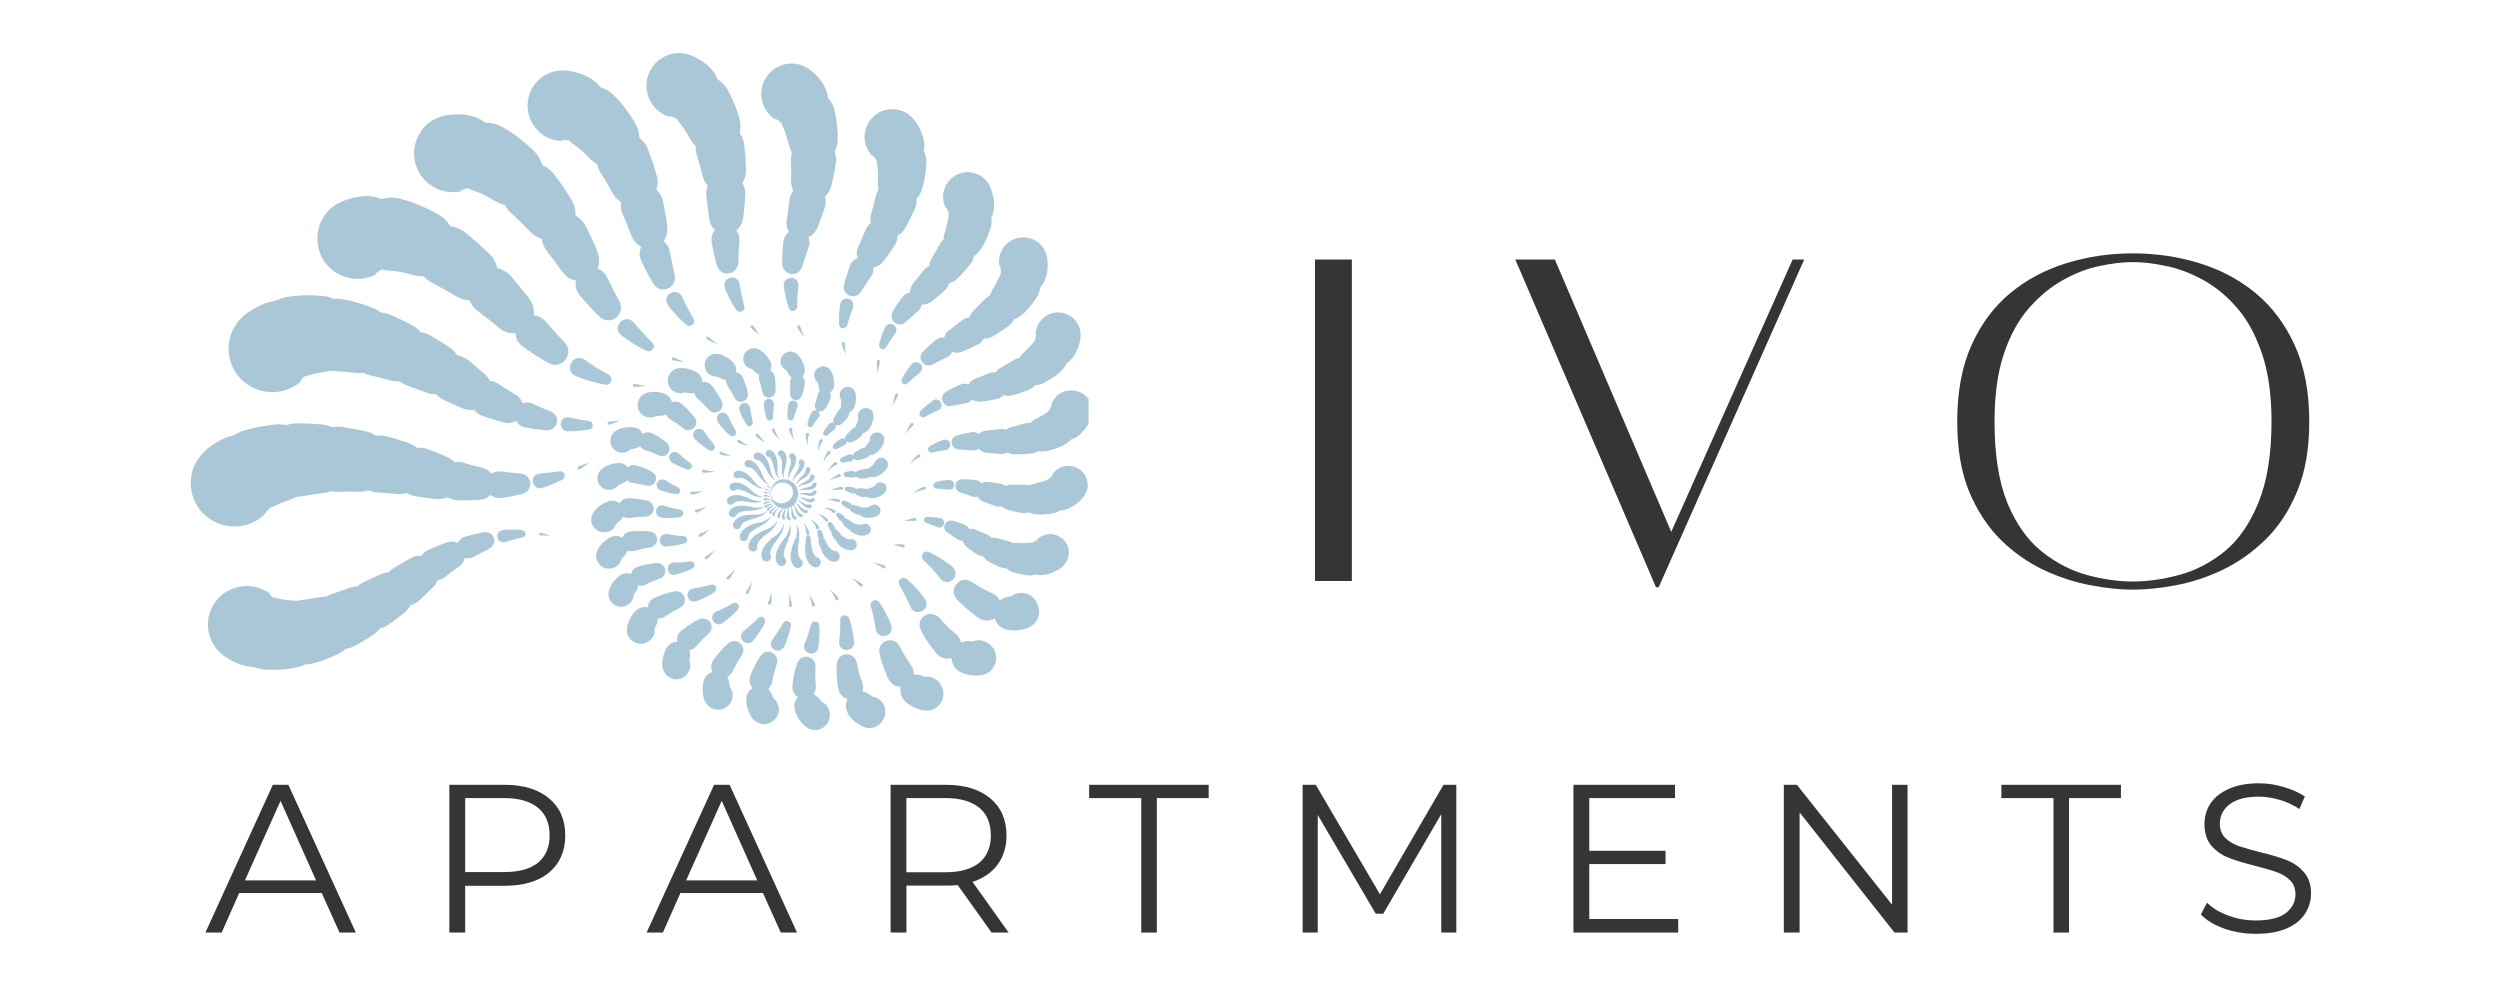 <?xml version="1.0" encoding="UTF-8"?>
<!DOCTYPE svg PUBLIC "-//W3C//DTD SVG 1.0//EN" "http://www.w3.org/TR/2001/REC-SVG-20010904/DTD/svg10.dtd">
<!-- Creator: CorelDRAW 2020 (64-Bit) -->
<svg xmlns="http://www.w3.org/2000/svg" xml:space="preserve" width="380px" height="150px" version="1.0" style="shape-rendering:geometricPrecision; text-rendering:geometricPrecision; image-rendering:optimizeQuality; fill-rule:evenodd; clip-rule:evenodd"
viewBox="0 0 380 150"
 xmlns:xlink="http://www.w3.org/1999/xlink"
 xmlns:xodm="http://www.corel.com/coreldraw/odm/2003">
 <defs>
  <style type="text/css">
   <![CDATA[
    .fil1 {fill:none;fill-rule:nonzero}
    .fil2 {fill:#373435;fill-rule:nonzero}
    .fil0 {fill:#AAC7D8;fill-rule:nonzero}
   ]]>
  </style>
    <clipPath id="id0" style="clip-rule:nonzero">
     <path d="M141.56 46.17l23.9 0 0 16.82 -23.9 0 0 -16.82zm0 0z"/>
    </clipPath>
    <clipPath id="id1" style="clip-rule:nonzero">
     <path d="M143.97 58.19l21.49 0 0 12.02 -21.49 0 0 -12.02zm0 0z"/>
    </clipPath>
    <clipPath id="id2" style="clip-rule:nonzero">
     <path d="M28.72 62.99l52.76 0 0 19.23 -52.76 0 0 -19.23zm0 0z"/>
    </clipPath>
    <clipPath id="id3" style="clip-rule:nonzero">
     <path d="M143.97 70.21l21.49 0 0 9.62 -21.49 0 0 -9.62zm0 0z"/>
    </clipPath>
 </defs>
 <g id="Layer_x0020_1">
  <g id="_2091171841744">
   <path class="fil0" d="M112.87 27.87c0.31,0.56 0.45,1.14 0.42,1.74 -0.02,0.65 -0.12,1.72 -0.28,3.2 -0.09,0.86 -0.39,1.61 -1.06,2.17 -0.02,0.01 -0.02,0.04 -0.01,0.07 0.46,0.61 0.5,1.12 0.43,1.95 -0.1,0.93 -0.14,1.88 -0.14,2.82 0,1.68 -2.13,2.45 -3.05,1 -0.1,-0.16 -0.22,-0.46 -0.33,-0.9 -0.33,-1.27 -0.56,-2.36 -0.7,-3.27 -0.07,-0.6 0.09,-1.16 0.5,-1.69 0.03,-0.01 0.02,-0.02 0,-0.05 -0.82,-0.74 -0.82,-1.37 -0.97,-2.65 -0.1,-0.81 -0.2,-1.64 -0.31,-2.45 -0.06,-0.5 0,-1.01 0.21,-1.52 0,-0.03 0,-0.05 -0.02,-0.08 -0.35,-0.42 -0.59,-0.82 -0.73,-1.39 -0.3,-1.17 -0.63,-2.35 -0.98,-3.51 -0.09,-0.27 -0.12,-0.61 -0.1,-1.05 0,-0.03 -0.02,-0.06 -0.03,-0.08 -0.73,-0.7 -1.08,-1.6 -1.61,-2.41 -0.34,-0.54 -0.88,-1.14 -1.3,-1.75 -0.01,-0.03 -0.03,-0.06 -0.07,-0.06l-0.85 -0.3c-0.03,0 -0.06,0 -0.09,0.01l-0.09 0.06c-0.02,0.01 -0.05,0.01 -0.08,0.01 -1.68,-0.62 -2.89,-1.95 -3.26,-3.68 -0.83,-3.92 3.12,-7.2 6.82,-5.57 1.64,0.71 3.2,1.82 3.85,3.5 0.01,0.03 0.02,0.04 0.05,0.06 0.67,0.44 1.2,1.01 1.58,1.72 0.86,1.58 1.46,3.14 1.81,4.67 0.12,0.54 0.1,1.13 -0.04,1.75 -0.01,0.03 0,0.06 0.01,0.09 0.39,0.53 0.6,1.07 0.66,1.62 0.2,1.6 0.28,2.98 0.28,4.15 -0.01,0.58 -0.18,1.17 -0.52,1.74 -0.03,0.02 -0.03,0.05 0,0.08l0 0zm0 0z"/>
   <path class="fil0" d="M122.89 36.13c0.17,0.49 0.2,0.96 0.05,1.37 -0.4,1.14 -0.7,2.04 -0.9,2.72 -0.1,0.36 -0.22,0.61 -0.33,0.78 -0.88,1.23 -2.79,0.59 -2.81,-0.92 0,-1.43 0.06,-2.57 0.19,-3.43 0.07,-0.59 0.36,-1.06 0.83,-1.4 0.02,-0.02 0.02,-0.04 0.01,-0.06 -0.43,-0.67 -0.44,-1.21 -0.31,-2.02 0.12,-0.83 0.25,-1.74 0.38,-2.75 0.06,-0.51 0.24,-0.97 0.56,-1.41 0.01,-0.03 0.01,-0.06 0,-0.07 -0.54,-1.11 -0.23,-2.56 -0.3,-3.46 -0.06,-0.87 -0.1,-1.54 0.1,-2.25 0.01,-0.03 0.01,-0.06 0,-0.09 -0.57,-1.11 -0.7,-2.37 -1.19,-3.5 -0.17,-0.38 -0.3,-0.68 -0.35,-0.91 -0.01,-0.03 -0.03,-0.06 -0.06,-0.07 -0.2,-0.17 -0.41,-0.33 -0.64,-0.47 -0.16,-0.1 -0.28,-0.03 -0.43,-0.13 -1.92,-1.35 -2.56,-3.9 -1.41,-6 1.17,-2.13 3.81,-3.02 6.01,-1.96 1.67,0.81 3.41,2.91 3.58,4.78 0,0.03 0.01,0.06 0.03,0.08 0.47,0.52 0.77,1.06 0.89,1.61 0.39,1.53 0.57,3.1 0.55,4.69 -0.03,0.57 -0.12,1.04 -0.3,1.39 -0.09,0.15 -0.15,0.28 -0.17,0.37 0,0.02 0,0.05 0,0.07 0.21,0.54 0.27,1.02 0.22,1.44 -0.22,1.51 -0.5,2.84 -0.81,3.97 -0.14,0.5 -0.43,0.94 -0.85,1.35 -0.02,0.02 -0.03,0.05 -0.02,0.07 0.16,0.64 0.12,1.16 -0.11,1.83 -0.33,1.01 -0.67,1.95 -1.03,2.82 -0.27,0.65 -0.72,1.15 -1.35,1.49 -0.03,0.03 -0.04,0.04 -0.03,0.07l0 0zm0 0z"/>
   <path class="fil0" d="M90.69 24.88c-0.44,-0.24 -0.8,-0.5 -1.05,-0.77 -0.86,-0.94 -1.73,-1.69 -2.62,-2.29 -0.2,-0.14 -0.39,-0.33 -0.57,-0.49 -0.03,-0.01 -0.06,-0.02 -0.09,-0.02l-0.91 0c-0.03,0 -0.06,0.01 -0.07,0.04 -0.04,0.06 -0.07,0.1 -0.17,0.08 -1.65,-0.14 -2.95,-0.85 -3.92,-2.12 -1.76,-2.28 -1.36,-5.65 0.91,-7.43 1.63,-1.28 3.54,-1.44 5.44,-0.86 1.47,0.44 2.64,0.99 3.57,2.21 0.01,0.01 0.04,0.03 0.05,0.04 1.3,0.4 2.02,1.1 2.96,2.18 0.86,0.99 1.61,2.07 2.31,3.25 0.41,0.7 0.63,1.44 0.66,2.21 0,0.03 0.01,0.04 0.02,0.05 0.56,0.45 0.94,0.94 1.17,1.5 0.64,1.59 1.14,3.06 1.48,4.4 0.18,0.63 0.15,1.27 -0.08,1.94 0,0.02 0,0.05 0.03,0.08 0.5,0.46 0.79,1.01 0.94,1.63 0.21,0.98 0.44,2.22 0.65,3.71 0.12,0.8 -0.03,1.71 -0.54,2.42 -0.01,0.02 0,0.05 0.01,0.06 0.5,0.39 0.8,0.84 0.9,1.38 0.3,1.51 0.54,2.71 0.76,3.58 0.52,2.12 -2.15,3.27 -3.24,1.44 -0.78,-1.31 -1.39,-2.51 -1.88,-3.61 -0.27,-0.64 -0.27,-1.28 0.05,-1.93 0.01,-0.03 0.01,-0.06 -0.02,-0.08 -0.82,-0.41 -1.19,-0.94 -1.54,-1.85 -0.42,-1.12 -0.88,-2.23 -1.35,-3.33 -0.17,-0.43 -0.23,-0.93 -0.14,-1.51 0,-0.03 0,-0.06 -0.03,-0.07 -0.51,-0.33 -0.88,-0.73 -1.14,-1.17 -0.85,-1.52 -1.55,-2.72 -2.11,-3.54 -0.1,-0.16 -0.23,-0.52 -0.38,-1.07 -0.02,-0.03 -0.03,-0.05 -0.06,-0.06l0 0zm0 0z"/>
   <path class="fil0" d="M132.35 33.84c-0.09,-0.44 -0.07,-0.84 0.03,-1.21 0.35,-1.2 0.61,-2.2 0.78,-2.99 0.04,-0.2 0.17,-0.47 0.37,-0.81 0.03,-0.03 0.03,-0.06 0.03,-0.09 -0.07,-0.28 -0.14,-0.58 -0.14,-0.87 0.05,-0.97 0.04,-1.69 -0.02,-2.18 -0.08,-0.62 -0.13,-1.04 -0.14,-1.24 0,-0.02 0,-0.04 -0.03,-0.07 -0.17,-0.24 -0.43,-0.68 -0.71,-0.77 -0.03,0 -0.06,-0.03 -0.07,-0.04 -1.57,-1.88 -1.34,-4.51 0.55,-6.07 1.47,-1.19 3.68,-1.21 5.17,-0.05 1.12,0.85 1.93,2.46 2.24,3.81 0.13,0.5 0.13,1.04 0.01,1.63 0,0.03 0,0.05 0.02,0.08 0.28,0.59 0.4,1.23 0.37,1.88 -0.09,1.53 -0.33,2.89 -0.74,4.13 -0.13,0.4 -0.37,0.8 -0.74,1.19 -0.02,0.02 -0.03,0.04 -0.03,0.07 0.04,0.51 0,0.92 -0.14,1.28 -0.29,0.7 -0.74,1.64 -1.39,2.85 -0.27,0.5 -0.56,0.89 -0.91,1.18 -0.11,0.08 -0.31,0.18 -0.42,0.31 -0.03,0.02 -0.03,0.04 -0.03,0.07 0,0.49 -0.12,0.89 -0.32,1.21 -0.48,0.74 -1.06,1.58 -1.73,2.5 -0.42,0.54 -0.94,0.89 -1.57,1.03 -0.03,0 -0.04,0.02 -0.04,0.05 0.04,0.47 -0.06,0.88 -0.3,1.25 -0.56,0.78 -1.03,1.5 -1.43,2.12 -0.18,0.33 -0.38,0.56 -0.52,0.67 -0.9,0.67 -2.2,0.04 -2.25,-1.07 0,-0.21 0.05,-0.54 0.2,-1.01 0.22,-0.77 0.48,-1.55 0.75,-2.32 0.2,-0.53 0.57,-0.91 1.11,-1.12 0.02,-0.02 0.03,-0.03 0.03,-0.06 -0.2,-0.66 -0.13,-1.13 0.16,-1.77 0.35,-0.77 0.67,-1.52 0.99,-2.29 0.2,-0.53 0.45,-0.84 0.83,-1.21 0.03,-0.03 0.03,-0.04 0.03,-0.07l0 0zm0 0z"/>
   <path class="fil0" d="M82.47 25.11c0.8,0.37 1.34,0.82 1.91,1.57 0.91,1.22 1.75,2.47 2.54,3.8 0.41,0.7 0.6,1.45 0.55,2.26 0,0.03 0.02,0.06 0.05,0.07 1.14,0.62 1.49,1.5 2.02,2.61 0.7,1.44 1.2,2.43 1.42,3.35 0.19,0.71 0.17,1.35 -0.1,2.03 -0.01,0.03 0,0.05 0.02,0.06 0.85,0.33 1.19,0.83 1.61,1.71 0.51,1.07 1.05,2.11 1.62,3.15 0.98,1.73 -0.81,3.66 -2.54,2.74 -0.19,-0.11 -0.45,-0.32 -0.77,-0.64 -0.82,-0.82 -1.62,-1.68 -2.37,-2.56 -0.72,-0.86 -1.07,-1.48 -0.89,-2.55 0,-0.03 0,-0.06 -0.04,-0.07 -1.05,-0.23 -1.52,-0.64 -2.19,-1.55 -0.69,-0.96 -1.4,-1.91 -2.11,-2.84 -0.5,-0.64 -0.74,-1.15 -0.85,-1.89 0,-0.03 -0.02,-0.06 -0.05,-0.07 -0.68,-0.23 -1.18,-0.53 -1.71,-1.08 -0.98,-1.02 -1.99,-2 -3.03,-2.94 -0.28,-0.25 -0.54,-0.61 -0.75,-1.07 -0.03,-0.02 -0.05,-0.04 -0.08,-0.04 -1.39,-0.34 -2.62,-1.42 -4.03,-1.92 -0.68,-0.23 -1.19,-0.44 -1.53,-0.63 -0.03,-0.01 -0.06,-0.01 -0.09,0l-0.93 0.3c-0.04,0 -0.05,0.03 -0.07,0.06l0 0.06c0,0.04 -0.03,0.05 -0.05,0.07 -1.33,0.24 -2.55,0.08 -3.69,-0.45 -3.04,-1.42 -4.3,-5.09 -2.72,-8.07 1.18,-2.22 3.2,-3.16 5.66,-3.2 1.66,-0.03 3.15,0.24 4.5,1.26 0.03,0.02 0.06,0.03 0.09,0.03 0.9,0 1.69,0.19 2.36,0.56 1.93,1.08 3.62,2.38 5.08,3.89 0.51,0.52 0.88,1.16 1.11,1.93 0.01,0.02 0.02,0.04 0.05,0.06l0 0zm0 0z"/>
   <path class="fil0" d="M143.83 31.63c-0.04,-0.03 -0.07,-0.06 -0.1,-0.08 -1.48,-3.14 1.65,-6.43 4.83,-5.07 1.02,0.42 1.73,1.21 2.12,2.35 0.44,1.26 0.68,2.99 0.01,4.23 0,0.02 -0.01,0.05 0,0.08 0.06,0.54 0.05,1 -0.07,1.35 -0.47,1.51 -1.29,3.58 -2.56,4.41 -0.03,0.01 -0.03,0.04 -0.04,0.07 -0.1,0.44 -0.23,0.77 -0.4,1.01 -0.87,1.11 -1.66,1.99 -2.37,2.6 -0.18,0.17 -0.5,0.32 -0.91,0.43 -0.03,0.02 -0.06,0.03 -0.06,0.06 -0.14,0.44 -0.41,0.84 -0.81,1.21 -0.68,0.58 -1.29,1.1 -1.85,1.54 -0.43,0.33 -0.93,0.48 -1.49,0.48 -0.03,0 -0.05,0.02 -0.05,0.04 -0.07,0.4 -0.27,0.73 -0.58,0.99 -0.49,0.4 -1.1,0.95 -1.87,1.66 -1.01,0.94 -2.6,-0.27 -1.98,-1.53 0.33,-0.63 0.82,-1.39 1.47,-2.25 0.33,-0.45 0.63,-0.66 1.15,-0.74 0.03,0 0.05,-0.02 0.05,-0.05 0.01,-0.61 0.2,-0.98 0.59,-1.48 0.6,-0.72 1.02,-1.27 1.29,-1.64 0.28,-0.38 0.61,-0.65 0.99,-0.85 0.03,-0.02 0.06,-0.04 0.06,-0.07 0.06,-0.4 0.13,-0.69 0.21,-0.84 0.53,-0.89 1.03,-1.75 1.53,-2.64 0.03,-0.08 0.18,-0.25 0.42,-0.51 0.02,-0.01 0.03,-0.04 0.03,-0.07 0.03,-0.24 0.02,-0.5 0.09,-0.71 0.31,-0.93 0.53,-1.88 0.65,-2.85 0.05,-0.36 -0.12,-0.69 -0.24,-1.01 -0.01,-0.06 -0.04,-0.1 -0.11,-0.12l0 0zm0 0z"/>
   <path class="fil0" d="M81.19 47.94c0.9,0.11 1.4,0.5 2.01,1.22 0.71,0.83 1.43,1.64 2.19,2.42 0.43,0.45 0.7,0.77 0.8,1 0.44,0.9 0.12,1.92 -0.67,2.49 -0.65,0.49 -1.39,0.52 -2.21,0.07 -0.93,-0.49 -2.07,-1.21 -3.37,-2.12 -0.97,-0.67 -1.5,-1.21 -1.58,-2.35 0,-0.03 -0.02,-0.03 -0.04,-0.03 -0.94,0.06 -1.77,-0.19 -2.45,-0.79 -1.07,-0.92 -2.21,-1.78 -3.34,-2.64 -0.5,-0.37 -0.87,-0.88 -1.12,-1.51 0,-0.03 -0.03,-0.04 -0.06,-0.04 -0.82,-0.06 -1.41,-0.26 -2.15,-0.71 -1.04,-0.62 -2.23,-1.28 -3.57,-1.98 -0.43,-0.22 -0.82,-0.54 -1.2,-0.96 -0.03,-0.01 -0.04,-0.01 -0.07,-0.01 -0.66,0.01 -1.17,-0.06 -1.85,-0.27 -1.16,-0.34 -2.34,-0.56 -3.55,-0.61 -0.3,-0.02 -0.6,-0.09 -0.88,-0.16 -0.03,-0.02 -0.06,-0.02 -0.09,0.01l-0.85 0.57c-0.03,0.03 -0.03,0.06 -0.02,0.09l0.05 0.05c0.01,0.03 0,0.03 -0.02,0.05 -1.85,0.87 -3.64,0.88 -5.4,0.07 -4.72,-2.18 -4.68,-9.05 0.16,-11.14 1.92,-0.81 4.04,-1.24 6.03,-0.41 0.02,0 0.05,0.01 0.08,0 0.93,-0.27 1.84,-0.29 2.72,-0.06 2.11,0.54 4.07,1.36 5.93,2.44 0.71,0.41 1.29,0.98 1.75,1.72 0.01,0.01 0.04,0.04 0.07,0.04 0.82,0.13 1.51,0.4 2.06,0.84 1.07,0.83 2.28,1.88 3.66,3.18 0.72,0.65 1.16,1.42 1.36,2.29 0,0.03 0.03,0.04 0.05,0.04 0.82,0.22 1.5,0.64 2.07,1.28 1.02,1.2 1.91,2.25 2.63,3.17 0.6,0.74 0.93,1.74 0.83,2.7 0,0.03 0,0.05 0.04,0.05l0 0zm0 0z"/>
   <path class="fil0" d="M149.5 51.51c-0.2,0.37 -0.42,0.6 -0.63,0.72 -0.94,0.49 -1.81,0.89 -2.58,1.22 -0.48,0.2 -0.99,0.21 -1.52,0.07 -0.02,-0.01 -0.04,0 -0.06,0.03 -0.21,0.43 -0.48,0.64 -0.94,0.84 -0.6,0.28 -1.19,0.58 -1.78,0.9 -0.27,0.14 -0.5,0.22 -0.68,0.25 -0.76,0.09 -1.4,-0.48 -1.4,-1.24 0,-0.42 0.19,-0.69 0.52,-1.01 0.49,-0.5 1.09,-1.04 1.76,-1.59 0.39,-0.32 0.83,-0.44 1.3,-0.4 0.03,0 0.04,-0.02 0.05,-0.04 0.13,-0.46 0.33,-0.8 0.63,-1.01 0.78,-0.57 1.57,-1.16 2.34,-1.76 0.12,-0.1 0.39,-0.18 0.77,-0.24 0.02,-0.01 0.05,-0.03 0.05,-0.06 0.17,-0.42 0.43,-0.78 0.76,-1.08 0.75,-0.71 1.44,-1.61 2.3,-2.15 0.03,-0.03 0.03,-0.04 0.06,-0.07 0.27,-0.75 0.73,-1.32 1.07,-2.04 0.17,-0.37 0.34,-0.72 0.53,-1.08 0.15,-0.33 0.05,-0.78 0.02,-1.12 0,-0.05 -0.02,-0.06 -0.05,-0.09l-0.04 -0.03c-0.03,-0.03 -0.05,-0.04 -0.06,-0.08 -0.19,-1.14 0.06,-2.14 0.72,-2.98 1.68,-2.09 5,-1.79 6.19,0.65 0.75,1.53 0.48,4.28 -0.69,5.57 -0.03,0.03 -0.03,0.06 -0.04,0.09 -0.07,0.55 -0.29,1.08 -0.64,1.59 -0.76,1.11 -2.01,2.77 -3.31,3.15 -0.02,0 -0.04,0.03 -0.05,0.06 -0.2,0.41 -0.47,0.74 -0.79,0.97 -0.82,0.59 -1.62,1.12 -2.42,1.59 -0.41,0.23 -0.85,0.34 -1.32,0.33 -0.03,0 -0.06,0.03 -0.07,0.04l0 0zm0 0z"/>
   <path class="fil0" d="M113.18 46.78c-0.09,0.65 -0.97,0.83 -1.31,0.28 -0.63,-0.97 -1.17,-1.98 -1.61,-3.04 -0.78,-1.82 1.62,-2.52 2.12,-1.05 0.02,0.03 0.06,0.28 0.13,0.78 0.14,0.86 0.33,1.71 0.57,2.54 0.07,0.22 0.1,0.38 0.1,0.49l0 0zm0 0z"/>
   <path class="fil0" d="M121.2 46.51c0.01,0.76 -1.06,1.07 -1.31,0.3 -0.4,-1.26 -0.66,-2.42 -0.76,-3.43 -0.11,-1.22 1.78,-1.62 2.17,-0.4 0.06,0.16 0.06,0.42 0.01,0.76 -0.08,0.81 -0.13,1.73 -0.11,2.77zm0 0z"/>
   <path class="fil0" d="M103.74 48.85c-0.73,-0.68 -1.4,-1.43 -2.03,-2.22 -0.41,-0.53 -0.62,-1.08 -0.24,-1.67 0.44,-0.64 1.36,-0.8 1.93,-0.26 0.12,0.13 0.27,0.36 0.42,0.7 0.44,1 0.97,2 1.6,3.01 0.25,0.41 0.04,0.94 -0.4,1.09 -0.54,0.2 -0.94,-0.34 -1.28,-0.65l0 0zm0 0z"/>
   <path class="fil0" d="M79.45 61.3c0.52,-0.19 0.99,-0.17 1.4,0.01 0.94,0.44 1.89,0.86 2.86,1.24 1.67,0.67 1.03,3.05 -0.75,2.86 -1.41,-0.14 -2.49,-0.3 -3.24,-0.47 -0.55,-0.14 -0.98,-0.45 -1.26,-0.95 -0.02,-0.04 -0.03,-0.04 -0.06,-0.02 -0.75,0.45 -1.35,0.39 -2.24,0.13 -0.92,-0.25 -1.83,-0.54 -2.73,-0.84 -0.54,-0.18 -0.98,-0.5 -1.32,-0.94 -0.02,-0.03 -0.05,-0.04 -0.08,-0.03 -0.58,0.09 -1.08,0.03 -1.51,-0.12 -1.45,-0.62 -2.62,-1.14 -3.5,-1.61 -0.18,-0.1 -0.41,-0.29 -0.65,-0.56 -0.08,-0.07 -0.73,-0.1 -0.89,-0.13 -0.18,-0.03 -0.41,-0.1 -0.67,-0.2 -1.04,-0.38 -2.09,-0.76 -3.13,-1.14 -0.23,-0.08 -0.54,-0.25 -0.93,-0.54 -0.01,-0.02 -0.04,-0.02 -0.07,-0.02 -0.47,0.01 -0.87,-0.02 -1.19,-0.1 -1.13,-0.32 -2.25,-0.6 -3.38,-0.86 -0.16,-0.03 -0.43,-0.14 -0.82,-0.33 -0.03,-0.01 -0.06,-0.01 -0.09,-0.01 -0.41,0.04 -0.74,0.06 -0.94,0.04 -1.08,-0.14 -2.02,-0.23 -2.82,-0.26 -0.41,-0.01 -0.77,-0.04 -1.06,-0.08 -0.36,-0.06 -0.61,0.08 -0.93,0.13 -1.4,0.18 -2.17,0.45 -3.28,0.78 -0.03,0.01 -0.06,0.03 -0.07,0.06l-0.4 0.47c-0.03,0.03 -0.01,0.05 0.01,0.08l0.06 0.02c0.02,0.01 0.02,0.03 0,0.04 -3.97,3.43 -10.07,1.25 -10.94,-3.9 -0.42,-2.51 0.67,-4.99 2.72,-6.47 0.9,-0.64 1.87,-1.15 2.87,-1.52 0.58,-0.22 1.22,-0.23 1.79,-0.49 0.49,-0.21 0.97,-0.37 1.5,-0.44 1.96,-0.3 3.83,-0.33 5.62,-0.11 0.36,0.04 0.76,0.15 1.21,0.34 0.13,0.04 0.25,0.07 0.39,0.06 0.54,-0.03 1.08,0.01 1.62,0.14 1.41,0.31 2.79,0.73 4.14,1.24 0.26,0.1 0.63,0.31 1.14,0.67 0.02,0.03 0.05,0.03 0.07,0.03 0.46,0.04 0.84,0.11 1.13,0.22 1.62,0.69 2.95,1.33 3.99,1.94 0.25,0.14 0.55,0.41 0.92,0.81 0.02,0.02 0.05,0.03 0.07,0.03 0.52,0.09 0.97,0.26 1.39,0.49 1.48,0.86 2.59,1.56 3.3,2.07 0.21,0.18 0.5,0.49 0.8,0.93 0.01,0.01 0.03,0.04 0.05,0.04 0.7,0.15 1.3,0.45 1.83,0.87 0.9,0.79 1.62,1.38 2.15,1.83 0.43,0.34 0.68,0.69 0.91,1.15 0.01,0.03 0.04,0.04 0.07,0.04 0.47,0.04 0.88,0.19 1.25,0.43 0.83,0.53 1.66,1.05 2.5,1.58 0.61,0.36 0.92,0.71 1.14,1.34 0.01,0.03 0.02,0.04 0.05,0.03l0 0zm0 0z"/>
   <path class="fil0" d="M128.8 49.35c-0.21,0.78 -1.22,0.74 -1.25,-0.02 -0.06,-1.06 0,-2.08 0.14,-3.01 0.22,-1.57 2.57,-1.06 1.91,0.59 -0.31,0.8 -0.58,1.61 -0.8,2.44zm0 0z"/>
   <g>
   </g>
   <g style="clip-path:url(#id0)">
    <g id="_2091171835936">
     <path class="fil0" d="M157.29 58.61c-0.26,0.3 -0.62,0.54 -1.06,0.71 -0.97,0.35 -1.79,0.64 -2.47,0.8 -0.36,0.08 -0.75,0.08 -1.16,-0.03 -0.03,-0.02 -0.06,0 -0.08,0.01 -0.29,0.27 -0.6,0.46 -0.94,0.53 -0.79,0.17 -1.57,0.31 -2.37,0.41 -0.51,0.07 -0.98,-0.01 -1.41,-0.28 -0.03,-0.02 -0.04,0 -0.07,0.01 -0.23,0.27 -0.5,0.44 -0.83,0.5 -0.74,0.13 -1.35,0.26 -1.88,0.37 -0.38,0.08 -0.65,0.11 -0.82,0.1 -1.04,-0.16 -1.35,-1.54 -0.53,-2.12 0.31,-0.22 0.83,-0.49 1.55,-0.83 0.84,-0.37 1.19,-0.63 1.96,-0.37 0.02,0.01 0.05,0 0.07,-0.03 0.22,-0.38 0.48,-0.61 0.91,-0.78 0.81,-0.33 1.62,-0.66 2.43,-0.97 0.1,-0.04 0.34,-0.06 0.71,-0.04 0.03,0 0.06,-0.02 0.08,-0.05 0.21,-0.3 0.44,-0.51 0.67,-0.62 0.75,-0.41 1.5,-0.86 2.23,-1.31 0.09,-0.04 0.29,-0.12 0.61,-0.2 0.02,-0.01 0.05,-0.03 0.06,-0.06 0.37,-0.53 0.84,-0.94 1.3,-1.38 0.3,-0.3 0.57,-0.65 0.87,-0.98 0.25,-0.27 0.31,-0.71 0.37,-1.07 0.01,-0.04 0,-0.06 -0.02,-0.09 -0.05,-0.07 -0.07,-0.12 -0.07,-0.2 0.3,-2.6 3.08,-4.05 5.34,-2.56 0.8,0.53 1.3,1.27 1.47,2.27 0.3,1.53 -0.7,4.03 -2.08,4.88 -0.03,0.02 -0.04,0.04 -0.06,0.07 -0.54,1.27 -2.28,2.32 -3.43,2.92 -0.38,0.2 -0.81,0.31 -1.27,0.34 -0.03,0.02 -0.05,0.02 -0.08,0.05zm0 0z"/>
    </g>
   </g>
   <path class="fil1" d="M141.56 46.17l23.9 0 0 16.82 -23.9 0 0 -16.82zm0 0z"/>
   <path class="fil1" d="M141.56 46.17l23.9 0 0 16.82 -23.9 0 0 -16.82zm0 0z"/>
   <path class="fil0" d="M94.44 50.97c-1.57,-1.21 0.57,-3.54 1.96,-1.88 0.91,1.1 1.77,2.02 2.55,2.78 0.4,0.37 0.61,0.75 0.27,1.21 -0.27,0.34 -0.61,0.41 -1.04,0.21 -1.35,-0.67 -2.59,-1.43 -3.74,-2.32l0 0zm0 0z"/>
   <path class="fil0" d="M134.41 53.02c-0.32,0.15 -0.74,-0.08 -0.79,-0.44 0,-0.1 0.01,-0.23 0.05,-0.43 0.2,-0.74 0.46,-1.49 0.77,-2.25 0.59,-1.4 2.51,-0.35 1.54,0.93 -0.43,0.6 -0.85,1.21 -1.24,1.85 -0.11,0.19 -0.21,0.3 -0.33,0.34l0 0zm0 0z"/>
   <path class="fil0" d="M115.46 50.92c-0.27,-0.19 -1.33,-0.96 -1.38,-1.23 -0.05,-0.23 0.3,-0.37 0.44,-0.13 0.3,0.46 0.61,0.91 0.94,1.34 0.03,0.02 0.03,0.03 0,0.02zm0 0z"/>
   <path class="fil0" d="M121.21 49.79c-0.15,-0.26 0.32,-0.5 0.41,-0.18 0.18,0.51 0.36,1.03 0.56,1.55 0.01,0.04 0,0.04 -0.01,0.01 -0.4,-0.47 -0.72,-0.92 -0.96,-1.38zm0 0z"/>
   <path class="fil0" d="M107.47 51.58c-0.27,-0.14 0,-0.59 0.28,-0.34 0.42,0.37 0.84,0.73 1.31,1.06 0,0 0,0.01 0,0.01 0,0.01 0,0.01 -0.01,0.01 -0.56,-0.21 -1.08,-0.45 -1.58,-0.74l0 0zm0 0z"/>
   <path class="fil0" d="M128.29 52.01c0.09,0.03 0.14,0.1 0.14,0.19 0,0.42 0.03,0.85 0.06,1.26 0.01,0.1 0.07,0.26 0.06,0.4 -0.02,0.03 -0.03,0.03 -0.03,0 -0.22,-0.5 -0.4,-0.99 -0.53,-1.51 -0.07,-0.22 0.04,-0.4 0.3,-0.34l0 0zm0 0z"/>
   <path class="fil0" d="M115.36 56.94c-0.56,-0.21 -0.76,-0.77 -1.28,-0.93 -0.33,-0.08 -0.57,-0.25 -0.79,-0.52 -0.69,-0.96 -0.2,-2.25 0.94,-2.52 1.29,-0.32 2.64,1.25 2.98,2.29 0.1,0.3 0.07,0.64 -0.1,1 -0.03,0.02 -0.01,0.05 0.01,0.07 0.46,0.27 0.62,0.61 0.69,1.17 0.07,0.76 0.1,1.43 0.06,1.97 -0.08,0.94 -1.26,1.31 -1.83,0.55 -0.07,-0.12 -0.14,-0.29 -0.18,-0.53 -0.12,-0.61 -0.29,-1.18 -0.49,-1.77 -0.04,-0.15 -0.04,-0.4 0.02,-0.72 0.01,-0.03 0,-0.05 -0.03,-0.06l0 0zm0 0z"/>
   <path class="fil0" d="M119.16 56.03c-1.55,-1.37 0.63,-3.68 2.18,-2.01 0.68,0.73 1.42,2.29 0.67,3.19 -0.01,0.01 -0.01,0.04 0,0.06 0.63,0.69 0.16,1.93 -0.09,2.77 -0.34,1.2 -1.89,0.97 -1.83,-0.29 0.03,-0.6 0.03,-1.2 0.01,-1.8 0,-0.11 0.06,-0.28 0.19,-0.5 0.02,-0.03 0.01,-0.04 0,-0.06 -0.33,-0.28 -0.43,-0.55 -0.63,-0.91 -0.13,-0.25 -0.31,-0.28 -0.5,-0.45l0 0zm0 0z"/>
   <path class="fil0" d="M110.3 57.75c-0.67,-0.04 -0.97,-0.5 -1.61,-0.54 -1.58,-0.1 -2.16,-2.12 -0.89,-3.09 1.18,-0.9 2.97,0.16 3.76,1.11 0.31,0.37 0.41,0.8 0.32,1.31 0,0.03 0,0.04 0.03,0.04 0.56,0.13 0.84,0.43 1.07,0.99 0.34,0.82 0.58,1.53 0.68,2.18 0.18,1.01 -0.95,1.75 -1.76,1.06 -0.12,-0.1 -0.23,-0.27 -0.34,-0.52 -0.35,-0.67 -0.62,-1.13 -0.79,-1.38 -0.27,-0.38 -0.41,-0.75 -0.43,-1.12 0,-0.02 -0.01,-0.04 -0.04,-0.04l0 0zm0 0z"/>
   <path class="fil0" d="M102.34 54.78c-0.44,-0.13 -0.21,-0.6 0.2,-0.42 0.47,0.24 0.94,0.46 1.42,0.66 0.03,0.01 0.03,0.01 0,0.01 -0.54,-0.03 -1.09,-0.13 -1.62,-0.25zm0 0z"/>
   <path class="fil0" d="M87.47 57.14c-1.54,-0.63 -0.75,-3.09 0.9,-2.69 0.2,0.05 0.43,0.17 0.73,0.38 1.04,0.77 2.16,1.45 3.37,2.09 0.88,0.46 0.41,1.74 -0.55,1.54 -1.4,-0.24 -2.88,-0.69 -4.45,-1.32l0 0zm0 0z"/>
   <path class="fil0" d="M133.29 55c0.01,-0.42 0.56,-0.35 0.44,0.1 -0.14,0.5 -0.24,1 -0.31,1.53 -0.02,0.02 -0.02,0.02 -0.03,0 -0.09,-0.55 -0.13,-1.09 -0.1,-1.63zm0 0z"/>
   <path class="fil0" d="M137.97 58.25c-0.34,0.33 -0.88,0.17 -0.95,-0.3 -0.07,-0.44 0.97,-1.82 1.3,-2.26 0.18,-0.26 0.32,-0.5 0.64,-0.59 0.64,-0.2 1.27,0.24 1.21,0.91 -0.03,0.36 -0.21,0.56 -0.51,0.77 -0.59,0.46 -1.14,0.94 -1.69,1.47l0 0zm0 0z"/>
   <path class="fil0" d="M124.39 62.54c0.13,0.25 0.33,0.55 0.11,0.84 -0.37,0.44 -0.7,0.91 -1,1.39 -0.24,0.4 -0.91,0.09 -0.74,-0.5 0.13,-0.51 0.3,-0.98 0.52,-1.42 0.15,-0.36 0.38,-0.53 0.78,-0.46 0.01,0 0.03,-0.01 0.04,-0.02 0.02,-0.02 0.02,-0.05 -0.01,-0.06 -0.29,-0.3 -0.29,-0.63 -0.16,-1.03 0.15,-0.44 0.27,-0.89 0.39,-1.35 0.05,-0.2 0.15,-0.33 0.28,-0.5 0.02,-0.01 0.03,-0.04 0,-0.07 -0.11,-0.24 -0.2,-0.58 -0.25,-1.03 -0.03,-0.22 -0.32,-0.44 -0.4,-0.61 -0.77,-1.32 0.95,-2.72 2.08,-1.69 0.75,0.7 1.19,2.96 0.18,3.61 -0.03,0.02 -0.03,0.05 -0.01,0.08 0.34,0.69 -0.39,1.76 -0.76,2.36 -0.27,0.38 -0.58,0.53 -1.02,0.43 -0.03,-0.02 -0.05,0 -0.03,0.03l0 0zm0 0z"/>
   <path class="fil0" d="M105.52 59.76c-0.67,0.11 -1.03,-0.1 -1.51,-0.11 -0.13,0 -0.29,0.11 -0.44,0.12 -0.93,0 -1.57,-0.38 -1.91,-1.16 -0.43,-0.97 0.05,-2.13 0.99,-2.51 0.99,-0.39 2.45,-0.02 3.34,0.55 0.47,0.32 0.74,0.77 0.77,1.37 0,0.03 0.03,0.06 0.04,0.04 0.75,-0.1 1.25,0.32 1.67,0.89 0.44,0.62 0.85,1.28 1.21,1.96 0.38,0.73 -0.02,1.61 -0.81,1.77 -0.63,0.13 -0.96,-0.2 -1.4,-0.68 -0.44,-0.49 -0.9,-0.95 -1.38,-1.36 -0.29,-0.25 -0.42,-0.51 -0.52,-0.85 -0.01,-0.03 -0.02,-0.05 -0.05,-0.03l0 0zm0 0z"/>
   <path class="fil0" d="M96.27 58.76c-0.02,-0.01 -0.04,-0.04 -0.04,-0.07 -0.1,-0.3 0.1,-0.37 0.36,-0.31 0.5,0.1 0.99,0.17 1.49,0.23 0.02,0 0.02,0 0.02,0.01 0,0.01 0,0.03 -0.02,0.03 -0.37,0.05 -1.54,0.25 -1.81,0.11zm0 0z"/>
   <path class="fil0" d="M127.81 62.02c-0.03,-0.44 0.08,-0.82 0.05,-1.26 0,-0.03 0,-0.06 -0.03,-0.07 -0.84,-1.32 1.03,-2.63 1.96,-1.43 0.62,0.81 0.35,3.02 -0.67,3.4 -0.03,0.02 -0.05,0.05 -0.05,0.08 0.09,0.61 -0.72,1.29 -1.14,1.68 -0.24,0.24 -0.54,0.3 -0.85,0.18 -0.01,-0.01 -0.04,-0.01 -0.04,0.02 -0.03,0 -0.03,0.02 -0.03,0.04 0.08,0.27 0.01,0.48 -0.2,0.64 -0.33,0.25 -0.63,0.5 -0.91,0.77 -0.36,0.33 -0.91,0.11 -0.77,-0.33 0.1,-0.28 0.44,-0.71 0.64,-0.98 0.27,-0.36 0.41,-0.56 0.87,-0.49 0.01,0 0.03,-0.01 0.04,-0.01 0.02,-0.03 0.02,-0.04 0.02,-0.06 -0.13,-0.3 -0.06,-0.53 0.14,-0.8 0.23,-0.37 0.57,-1.14 0.94,-1.32 0.03,-0.01 0.03,-0.03 0.03,-0.06l0 0zm0 0z"/>
   <g>
   </g>
   <g style="clip-path:url(#id1)">
    <g>
     <path class="fil0" d="M145.77 68.33c-1,-0.01 -1.53,-1.25 -0.76,-1.92 0.14,-0.11 0.37,-0.21 0.67,-0.3 0.78,-0.2 1.48,-0.34 2.09,-0.43 0.35,-0.04 0.67,0.06 0.97,0.29 0.03,0.01 0.06,0 0.09,-0.02 0.27,-0.27 0.58,-0.42 0.91,-0.47 0.81,-0.1 1.62,-0.2 2.43,-0.29 0.18,-0.02 0.39,0.02 0.67,0.12 0.03,0.02 0.06,0.02 0.09,-0.01 0.25,-0.16 0.48,-0.31 0.8,-0.39 0.74,-0.19 1.48,-0.38 2.2,-0.59 0.22,-0.06 0.42,-0.06 0.63,-0.06 0.04,0 0.06,0 0.09,-0.03 0.55,-0.53 1.38,-0.81 1.88,-1.15 0.37,-0.26 0.62,-0.43 0.79,-0.53 0.03,-0.01 0.05,-0.03 0.06,-0.06 0.13,-0.22 0.27,-0.47 0.4,-0.69 0.06,-0.08 0,-0.3 0.06,-0.45 1.39,-3.31 6.31,-2.3 6.18,1.31 -0.06,1.59 -1.7,3.69 -3.19,4.15 -0.03,0.01 -0.06,0.01 -0.09,0.04 -0.78,0.94 -2.29,1.37 -3.5,1.68 -0.5,0.12 -0.97,0.13 -1.44,0.05 -0.03,0 -0.04,0 -0.07,0.01 -0.34,0.21 -0.71,0.34 -1.11,0.37 -0.77,0.08 -1.55,0.11 -2.34,0.11 -0.38,0 -0.74,-0.08 -1.07,-0.28 -0.02,-0.02 -0.05,-0.02 -0.09,0 -0.43,0.24 -0.79,0.25 -1.31,0.2 -0.57,-0.05 -1.14,-0.09 -1.69,-0.13 -0.47,-0.04 -0.94,-0.24 -1.38,-0.61 -0.03,-0.02 -0.05,-0.02 -0.08,0 -0.24,0.17 -0.51,0.24 -0.86,0.21 -0.67,-0.07 -1.35,-0.1 -2.03,-0.13l0 0zm0 0z"/>
    </g>
   </g>
   <path class="fil1" d="M143.97 58.19l21.49 0 0 12.02 -21.49 0 0 -12.02zm0 0z"/>
   <path class="fil1" d="M143.97 58.19l21.49 0 0 12.02 -21.49 0 0 -12.02zm0 0z"/>
   <path class="fil0" d="M102.18 61.11c0.69,-0.2 1.14,0 1.69,0.49 0.56,0.51 1.09,1.08 1.59,1.69 0.19,0.24 0.31,0.47 0.36,0.67 0.18,0.83 -0.63,1.62 -1.47,1.41 -0.16,-0.04 -0.37,-0.17 -0.63,-0.37 -0.52,-0.41 -1.08,-0.8 -1.66,-1.14 -0.39,-0.24 -0.62,-0.43 -0.76,-0.83 -0.01,-0.02 -0.03,-0.02 -0.06,-0.02 -0.39,0.17 -0.82,0.22 -1.25,0.2 -0.31,-0.03 -0.38,0.12 -0.64,0.2 -0.78,0.18 -1.55,-0.06 -2.05,-0.7 -0.59,-0.73 -0.47,-1.9 0.23,-2.54 0.87,-0.81 2.5,-0.71 3.51,-0.3 0.56,0.22 0.92,0.62 1.09,1.21 0,0.03 0.03,0.05 0.05,0.03l0 0zm0 0z"/>
   <path class="fil0" d="M136.04 60c0.11,-0.35 0.67,-0.21 0.44,0.19 -0.26,0.45 -0.5,0.91 -0.7,1.39 -0.01,0.03 -0.01,0.03 -0.01,0 0.03,-0.54 0.13,-1.07 0.27,-1.58l0 0zm0 0z"/>
   <path class="fil0" d="M116.64 63.79c-0.04,-0.03 -0.08,-0.09 -0.11,-0.14 -0.16,-0.53 -0.6,-2.12 -0.33,-2.62 0.43,-0.8 1.55,-0.37 1.44,0.58 -0.09,0.71 -0.15,1.3 -0.15,1.75 -0.01,0.52 -0.38,0.73 -0.85,0.43l0 0zm0 0z"/>
   <path class="fil0" d="M140.52 63.38c-0.3,0.15 -0.68,-0.07 -0.75,-0.39 -0.07,-0.31 0.14,-0.52 0.36,-0.72 0.49,-0.46 0.92,-0.83 1.28,-1.1 0.42,-0.36 0.75,-0.61 1.25,-0.36 0.48,0.25 0.66,0.99 0.23,1.37 -0.09,0.09 -0.26,0.19 -0.54,0.3 -0.63,0.27 -1.24,0.56 -1.83,0.9l0 0zm0 0z"/>
   <path class="fil0" d="M120.66 63.5c-0.16,0.6 -0.97,0.52 -0.97,-0.18 -0.02,-0.77 0.04,-1.4 0.15,-1.85 0.23,-1 1.81,-0.63 1.31,0.58 -0.19,0.47 -0.38,0.96 -0.49,1.45zm0 0z"/>
   <path class="fil0" d="M114.4 64.02c0.18,0.67 -0.59,1.07 -0.92,0.51 -0.54,-0.85 -0.9,-1.57 -1.08,-2.14 -0.32,-0.92 0.91,-1.59 1.46,-0.78 0.09,0.14 0.15,0.34 0.19,0.64 0.08,0.6 0.2,1.18 0.35,1.77l0 0zm0 0z"/>
   <path class="fil0" d="M128.48 66.65c-0.02,-0.28 0.04,-0.47 0.27,-0.65 0.32,-0.32 0.88,-0.97 1.29,-1.1 0.03,0 0.04,-0.01 0.04,-0.06 0.03,-0.11 0.03,-0.24 0.09,-0.35 0.11,-0.26 0.33,-0.63 0.26,-0.93 -0.37,-1.71 2.09,-2.13 2.33,-0.53 0.15,0.92 -0.6,2.68 -1.59,2.8 -0.03,0 -0.04,0.01 -0.06,0.04 -0.06,0.26 -0.2,0.47 -0.44,0.64 -0.61,0.43 -1.35,1.01 -1.91,0.61 -0.01,-0.01 -0.03,-0.01 -0.04,0 -0.03,0 -0.03,0.02 -0.03,0.03 0,0.27 -0.11,0.44 -0.34,0.54 -0.3,0.13 -1.21,0.66 -1.48,0.59 -0.46,-0.13 -0.3,-0.6 -0.03,-0.83 0.44,-0.4 1.01,-1.03 1.59,-0.77 0.03,0 0.05,0 0.05,-0.03zm0 0z"/>
   <path class="fil0" d="M110.9 66.15c-0.51,-0.47 -1.78,-1.68 -1.91,-2.37 -0.18,-1.1 1.31,-1.5 1.78,-0.36 0.26,0.57 0.6,1.27 1.06,2.08 0.3,0.55 -0.42,1.11 -0.93,0.65zm0 0z"/>
   <path class="fil0" d="M86.16 65.56c-0.62,-0.02 -1.04,-0.77 -0.91,-1.3 0.19,-0.77 0.81,-0.93 1.5,-0.77 0.74,0.17 1.69,0.34 2.83,0.51 0.53,0.08 0.7,0.8 0.29,1.14 -0.1,0.07 -0.26,0.13 -0.47,0.16 -1.2,0.19 -2.28,0.27 -3.24,0.26zm0 0z"/>
   <path class="fil0" d="M92.54 64.56c-0.12,-0.06 -0.2,-0.16 -0.18,-0.3 0,-0.09 0.04,-0.14 0.14,-0.16l1.67 -0.17c0.12,-0.01 0.12,0 0.01,0.04l-1.54 0.59c-0.04,0.01 -0.07,0.01 -0.1,0l0 0zm0 0z"/>
   <path class="fil0" d="M138.82 64.62c-0.4,0.42 -0.79,0.82 -1.13,1.28 -0.01,0 -0.01,0 -0.03,0 0,0 0,-0.02 0,-0.02 0.22,-0.54 0.47,-1.05 0.78,-1.53 0.05,-0.06 0.09,-0.09 0.16,-0.09 0.12,0 0.19,0.06 0.24,0.13 0.05,0.08 0.03,0.15 -0.02,0.23l0 0zm0 0z"/>
   <g>
   </g>
   <g style="clip-path:url(#id2)">
    <g>
     <path class="fil0" d="M50.36 74.66c-0.47,0.15 -0.8,0.22 -1.01,0.25 -1.17,0.15 -2.34,0.33 -3.49,0.53 -0.29,0.06 -0.61,-0.01 -0.94,0.16 -0.8,0.39 -1.68,0.61 -2.51,0.99 -0.33,0.15 -0.64,0.29 -0.95,0.43 -0.3,0.13 -0.53,0.27 -0.67,0.43 -0.33,0.28 -0.5,0.7 -0.8,0.94 -4.07,3.56 -10.52,0.98 -10.97,-4.42 -0.3,-3.6 2.12,-6.04 5.19,-7.4 0.47,-0.22 1.09,-0.27 1.54,-0.53 0.47,-0.27 0.85,-0.46 1.18,-0.55 1.68,-0.5 3.33,-0.82 4.97,-0.97 0.43,-0.05 0.91,-0.02 1.42,0.05 0.14,0.02 0.27,0.02 0.4,-0.02 0.46,-0.13 0.83,-0.19 1.14,-0.19 1.23,-0.03 2.52,0.03 3.92,0.14 0.62,0.06 1.19,0.2 1.72,0.41 0.04,0.02 0.12,0.02 0.23,0 0.47,-0.07 0.94,-0.07 1.41,0 1.58,0.26 2.85,0.5 3.81,0.75 0.33,0.08 0.72,0.25 1.14,0.52 0.03,0.03 0.06,0.03 0.09,0.03 1.21,-0.11 2.46,0.36 3.66,0.71 1.14,0.36 1.75,0.52 2.51,1.13 0.03,0.01 0.05,0.03 0.08,0.03 0.44,-0.05 0.81,-0.02 1.09,0.05 1.06,0.33 2.2,0.77 3.43,1.33 0.44,0.2 0.81,0.45 1.11,0.75 0.01,0.03 0.04,0.05 0.07,0.03 0.48,-0.06 0.85,-0.04 1.08,0.03 0.73,0.23 1.81,0.51 3.23,0.88 0.49,0.13 0.9,0.4 1.24,0.81 0.03,0.03 0.05,0.03 0.07,0.02 0.55,-0.34 0.99,-0.37 1.67,-0.29 0.83,0.12 1.64,0.19 2.45,0.26 0.36,0.01 0.6,0.07 0.74,0.13 1.14,0.44 1.33,1.99 0.39,2.72 -0.17,0.13 -0.45,0.23 -0.82,0.33 -1.19,0.28 -2.25,0.48 -3.14,0.57 -0.5,0.04 -0.99,-0.1 -1.44,-0.44 -0.03,-0.02 -0.06,-0.02 -0.07,0 -0.54,0.52 -1.06,0.69 -1.85,0.74 -0.77,0.04 -1.74,0.05 -2.91,0.05 -0.66,0 -1.21,-0.15 -1.69,-0.45 -0.03,-0.02 -0.06,-0.02 -0.08,0 -0.68,0.25 -1.25,0.31 -2.02,0.22 -0.75,-0.09 -1.66,-0.21 -2.78,-0.38 -0.49,-0.09 -0.93,-0.23 -1.33,-0.47 -0.03,0 -0.06,-0.01 -0.09,0 -0.51,0.11 -0.95,0.17 -1.32,0.13 -1.1,-0.1 -2.2,-0.2 -3.29,-0.27 -0.32,-0.02 -0.7,-0.12 -1.14,-0.3 -0.03,0 -0.06,0 -0.09,0 -0.46,0.13 -0.77,0.2 -0.95,0.2 -1.2,-0.02 -2.38,0 -3.58,0.04 -0.28,0.01 -0.62,-0.03 -0.98,-0.13 -0.02,0 -0.04,0 -0.07,0.02l0 0zm0 0z"/>
    </g>
   </g>
   <path class="fil1" d="M28.72 62.99l52.76 0 0 19.23 -52.76 0 0 -19.23zm0 0z"/>
   <path class="fil1" d="M28.72 62.99l52.76 0 0 19.23 -52.76 0 0 -19.23zm0 0z"/>
   <path class="fil0" d="M97.71 65.9c0.29,-0.13 0.56,-0.2 0.84,-0.19 0.77,0.04 2.2,1.11 2.75,1.56 0.88,0.71 0.44,2.09 -0.7,2.06 -0.15,-0.01 -0.35,-0.06 -0.59,-0.17 -0.6,-0.27 -1.19,-0.51 -1.83,-0.7 -0.35,-0.1 -0.65,-0.3 -0.88,-0.6 -0.01,-0.03 -0.04,-0.03 -0.06,-0.01 -0.52,0.38 -1.01,0.31 -1.51,0.51 -0.02,0.03 -0.05,0.03 -0.08,0.06 -0.07,0.11 -0.17,0.18 -0.3,0.23 -0.83,0.31 -1.54,0.18 -2.11,-0.43 -0.58,-0.61 -0.63,-1.74 -0.04,-2.39 0.74,-0.86 2.4,-1.04 3.42,-0.81 0.44,0.09 0.79,0.39 1.04,0.86 0.01,0.02 0.02,0.03 0.05,0.02l0 0zm0 0z"/>
   <path class="fil0" d="M119.93 65.19c0.11,-0.3 0.49,-0.22 0.49,0.08 0,0.56 0.09,1.07 0.29,1.57 0,0.01 0,0.01 -0.01,0.03 0,0 -0.01,0 -0.01,-0.02 -0.35,-0.48 -0.6,-1.01 -0.76,-1.59 -0.01,-0.03 -0.01,-0.06 0,-0.07l0 0zm0 0z"/>
   <path class="fil0" d="M118.44 66.74c-0.45,-0.37 -0.79,-0.76 -1.06,-1.18 -0.26,-0.4 0.3,-0.56 0.37,-0.32 0.16,0.56 0.4,1.06 0.71,1.47 0.06,0.07 0.05,0.09 -0.02,0.03zm0 0z"/>
   <path class="fil0" d="M106 67.09c-0.48,-0.45 -0.87,-0.79 -0.52,-1.45 0.22,-0.43 0.89,-0.61 1.31,-0.31 0.09,0.07 0.24,0.24 0.41,0.5 0.35,0.54 0.72,1.05 1.15,1.53 0.29,0.33 0.49,0.67 0.12,1.02 -0.23,0.2 -0.47,0.2 -0.74,0.03 -0.62,-0.4 -1.19,-0.84 -1.73,-1.31l0 -0.01zm0 0z"/>
   <path class="fil0" d="M131.51 67.98c0.16,-0.29 0.34,-0.56 0.58,-0.79 0.12,-0.11 0.12,-0.51 0.15,-0.65 0.28,-1.04 1.76,-1.08 2.12,-0.07 0.34,0.98 -1.1,2.85 -2.14,2.69 -0.03,0 -0.04,0 -0.06,0.03 -0.14,0.21 -0.24,0.33 -0.31,0.35 -0.61,0.23 -1.08,0.36 -1.39,0.42 -0.26,0.03 -0.47,-0.05 -0.65,-0.22 -0.02,-0.03 -0.05,-0.03 -0.07,0 -0.08,0.23 -0.24,0.36 -0.48,0.39 -0.27,0.03 -0.64,0.1 -1.11,0.18 -0.43,0.09 -0.66,-0.51 -0.23,-0.74 0.19,-0.11 0.46,-0.25 0.8,-0.38 0.35,-0.14 0.57,-0.26 0.87,0 0.04,0.03 0.05,0.01 0.05,-0.02 0.08,-0.24 0.19,-0.4 0.42,-0.51 0.42,-0.21 0.92,-0.58 1.38,-0.63 0.04,0 0.06,-0.02 0.07,-0.05l0 0zm0 0z"/>
   <path class="fil0" d="M122.84 65.81c0.11,0.04 0.17,0.12 0.11,0.26 -0.16,0.53 -0.21,1.07 -0.16,1.62 0.02,0.07 0,0.07 -0.02,0 -0.09,-0.24 -0.67,-2.12 0.07,-1.88l0 0zm0 0z"/>
   <path class="fil0" d="M116.36 67.22c-0.13,-0.04 -2.08,-0.95 -1.34,-1.29 0.11,-0.05 0.2,-0.03 0.25,0.08 0.3,0.46 0.66,0.86 1.1,1.2 0.03,0.01 0.03,0.03 -0.01,0.01zm0 0z"/>
   <path class="fil0" d="M124.59 66.89c0.1,-0.27 0.44,-0.17 0.45,0.09 0,0.03 0,0.06 -0.01,0.09 -0.31,0.47 -0.51,0.96 -0.63,1.51 0,0.02 -0.01,0.02 -0.01,0 -0.07,-0.57 0,-1.14 0.2,-1.68l0 -0.01zm0 0z"/>
   <path class="fil0" d="M141.72 68.79c-0.43,0.1 -0.77,-0.31 -0.63,-0.68 0.19,-0.43 1.67,-1.02 2.11,-1.2 1.34,-0.53 1.8,1.35 0.4,1.54 -0.67,0.08 -1.3,0.18 -1.88,0.34zm0 0z"/>
   <path class="fil0" d="M113.76 67.75c-0.22,-0.03 -1.99,-0.34 -1.66,-0.83 0.08,-0.14 0.25,-0.1 0.37,0 0.4,0.32 0.84,0.59 1.29,0.82 0.03,0.01 0.03,0.01 0,0.01l0 0zm0 0z"/>
   <path class="fil0" d="M117.55 70.71c-0.07,-0.38 -0.33,-1.15 -0.77,-1.3 -0.71,-0.22 -0.37,-1.21 0.36,-0.98 0.74,0.23 1.05,1.51 1.04,2.17 -0.03,0.87 -0.1,1.52 0.31,2.13 0,0.02 0,0.03 0,0.05 -0.01,0 -0.03,0 -0.04,0 -0.6,-0.56 -0.74,-1.29 -0.9,-2.07l0 0zm0 0z"/>
   <path class="fil0" d="M118.46 69.3c-0.57,-0.4 0.09,-1.17 0.6,-0.75 0.91,0.71 0.34,2.26 0.12,3.14 -0.09,0.35 -0.07,0.69 0.04,1.02 0.01,0.01 0,0.02 -0.02,0.02 -0.01,0.02 -0.02,0.02 -0.02,0 -0.47,-0.75 -0.32,-1.62 -0.32,-2.35 -0.01,-0.34 -0.08,-0.85 -0.4,-1.08zm0 0z"/>
   <path class="fil0" d="M125.9 69.19c-0.24,0.21 -0.49,0.55 -0.71,1.02 -0.03,0.05 -0.03,0.05 -0.03,-0.01 0.11,-0.6 0.35,-1.13 0.7,-1.62 0.07,-0.09 0.15,-0.12 0.25,-0.03 0.33,0.24 -0.03,0.47 -0.21,0.64l0 0zm0 0z"/>
   <path class="fil0" d="M109.56 69.1c-0.4,-0.11 -0.18,-0.58 0.14,-0.41 0.45,0.24 0.93,0.44 1.43,0.55 0.03,0 0.03,0.02 0,0.02 -0.54,0.04 -1.07,0 -1.57,-0.16l0 0zm0 0z"/>
   <path class="fil0" d="M102.34 70.43c-1.45,-0.76 -0.13,-2.42 0.9,-1.43 0.53,0.5 1.08,0.96 1.67,1.37 0.55,0.38 0.18,1.2 -0.5,0.97 -0.63,-0.2 -1.33,-0.51 -2.07,-0.91l0 0zm0 0z"/>
   <path class="fil0" d="M115.3 69.96c-0.8,0.03 -1.05,-0.96 -0.31,-1.17 0.48,-0.14 1.14,0.37 1.38,0.75 0.3,0.47 0.53,1 0.66,1.57 0.21,0.88 0.31,1.34 0.85,1.88 0.01,0 0.01,0.01 0,0.03 0,0.01 -0.01,0.01 -0.03,0 -0.57,-0.33 -0.87,-0.71 -1.21,-1.34 -0.4,-0.73 -0.64,-1.28 -1.27,-1.71 -0.01,-0.01 -0.04,-0.01 -0.07,-0.01zm0 0z"/>
   <path class="fil0" d="M120.51 68.9c0.38,0.1 0.55,0.64 0.5,0.97 -0.04,0.47 -0.18,0.88 -0.4,1.25 -0.35,0.59 -0.67,1.02 -0.69,1.68 0,0.02 0,0.03 -0.03,0.03 -0.02,0.02 -0.02,0 -0.02,-0.01 -0.14,-0.63 -0.02,-1.11 0.19,-1.75 0.13,-0.37 0.3,-1.04 0.06,-1.38 -0.09,-0.15 -0.15,-0.23 -0.15,-0.29 -0.05,-0.3 0.23,-0.6 0.54,-0.5l0 0zm0 0z"/>
   <path class="fil0" d="M139.51 69.13c0.25,-0.23 0.62,0.19 0.27,0.36 -0.48,0.27 -0.95,0.58 -1.39,0.94 -0.02,0 -0.03,0 -0.03,0 0,0 0,-0.02 0,-0.03 0.36,-0.44 0.74,-0.87 1.15,-1.27l0 0zm0 0z"/>
   <path class="fil0" d="M132.25 72.49c-0.16,0.09 -0.26,0.2 -0.44,0.2 -0.43,0.04 -1.33,0.19 -1.68,-0.26 -0.02,-0.01 -0.05,-0.02 -0.07,0 -0.4,0.3 -1.07,0.09 -1.56,0.06 -0.35,-0.03 -0.39,-0.65 0,-0.74 0.55,-0.13 1.2,-0.3 1.54,0 0.03,0.03 0.04,0.03 0.07,0 0.29,-0.35 1.47,-0.53 1.77,-0.5 0.03,0.02 0.06,0 0.07,-0.03 0.27,-0.24 0.84,-0.48 0.97,-0.85 0.61,-1.58 2.71,-0.54 1.86,0.88 -0.37,0.6 -1.72,1.55 -2.45,1.23 -0.02,-0.02 -0.05,-0.02 -0.08,0.01l0 0zm0 0z"/>
   <path class="fil0" d="M122.12 70c0.45,0.51 -0.1,1.41 -0.48,1.79 -0.41,0.43 -0.88,0.76 -1.04,1.37 -0.01,0.03 -0.01,0.04 -0.04,0.03 -0.03,0 -0.04,-0.01 -0.03,-0.03 0.03,-1.01 0.91,-1.62 1,-2.53 0,-0.03 0,-0.06 -0.03,-0.09 -0.3,-0.48 0.27,-0.97 0.62,-0.54zm0 0z"/>
   <path class="fil0" d="M114.83 70.44c0.41,0.43 0.71,0.93 0.93,1.47 0.34,0.84 0.5,1.28 1.17,1.74 0.01,0.01 0.01,0.01 0.01,0.02 -0.01,0 -0.01,0 -0.01,0 -1.43,-0.49 -1.6,-1.86 -2.77,-2.56 -0.24,-0.13 -0.44,0 -0.65,-0.11 -0.4,-0.19 -0.49,-0.66 -0.14,-0.96 0.41,-0.33 1.15,0.06 1.46,0.4l0 0zm0 0z"/>
   <path class="fil0" d="M127.14 70.24c0.01,0 0.03,0.02 0.04,0.02 0.2,0.19 0.04,0.34 -0.14,0.44 -0.47,0.22 -0.89,0.54 -1.23,0.94 0,0 0,0 -0.01,0 0,0 -0.02,0 0,-0.02 0.11,-0.22 1.02,-1.66 1.34,-1.38zm0 0z"/>
   <path class="fil0" d="M87.84 71.27c-0.24,-0.32 0.2,-0.42 0.37,-0.49 0.43,-0.14 0.84,-0.3 1.27,-0.47 0.03,-0.01 0.03,0 0,0.02 -0.31,0.28 -0.65,0.54 -1.01,0.78 -0.14,0.1 -0.44,0.41 -0.63,0.16l0 0zm0 0z"/>
   <path class="fil0" d="M94.04 73.73c-1.28,1.57 -3.65,0.38 -3.18,-1.51 0.3,-1.12 1.83,-1.72 2.87,-1.82 0.69,-0.07 1.21,0.05 1.63,0.6 0.03,0.04 0.07,0.04 0.1,0.01 0.53,-0.43 1.01,-0.37 1.67,-0.14 0.63,0.22 2.01,0.69 2.41,1.24 0.47,0.68 0.01,1.62 -0.8,1.73 -0.13,0.03 -0.3,0 -0.53,-0.05 -0.58,-0.15 -1.28,-0.27 -2.08,-0.39 -0.27,-0.03 -0.51,-0.15 -0.75,-0.37 -0.02,-0.01 -0.05,-0.01 -0.06,0 -0.43,0.36 -0.71,0.46 -1.21,0.66 -0.03,0.01 -0.06,0.03 -0.07,0.04l0 0zm0 0z"/>
   <g>
   </g>
   <g style="clip-path:url(#id3)">
    <g>
     <path class="fil0" d="M146.02 74.86c-0.94,-0.28 -1.12,-1.53 -0.2,-1.93 0.15,-0.07 0.34,-0.1 0.63,-0.08 0.74,0 1.38,0.05 1.91,0.13 0.3,0.04 0.57,0.18 0.79,0.44 0.03,0.01 0.05,0.03 0.08,0.01 0.3,-0.16 0.61,-0.21 0.92,-0.17 1.13,0.14 2.15,0.2 2.72,0.58 0.03,0 0.06,0.02 0.07,0 0.3,-0.12 0.62,-0.18 0.94,-0.17 0.57,0.03 1.14,0.03 1.71,0 0.26,0 0.5,0.03 0.76,0.1 0.03,0.02 0.05,0.02 0.08,0 0.87,-0.31 1.77,-0.47 2.65,-0.78 0.26,-0.09 0.79,-0.53 0.86,-0.78 0.04,-0.12 0.07,-0.2 0.12,-0.26 1.78,-2.26 5.35,-0.95 5.27,1.91 -0.05,1.79 -2.42,3.7 -4.15,3.73 -0.03,0 -0.06,0 -0.08,0.03 -0.59,0.38 -1.12,0.45 -1.93,0.52 -0.86,0.1 -2.01,0.16 -2.72,-0.25 -0.03,-0.02 -0.05,-0.02 -0.07,0 -0.89,0.27 -2.23,-0.14 -3.09,-0.37 -0.36,-0.1 -0.66,-0.26 -0.93,-0.52 -0.01,-0.02 -0.04,-0.02 -0.07,-0.02 -0.33,0.07 -0.63,0.05 -0.88,-0.03 -1.07,-0.36 -1.74,-0.62 -2.04,-0.74 -0.31,-0.15 -0.57,-0.39 -0.75,-0.71 -0.03,-0.03 -0.05,-0.05 -0.08,-0.03 -0.28,0.08 -0.51,0.08 -0.71,0.01 -0.74,-0.28 -1.35,-0.48 -1.81,-0.63l0 0.01zm0 0z"/>
    </g>
   </g>
   <path class="fil1" d="M143.97 70.21l21.49 0 0 9.62 -21.49 0 0 -9.62zm0 0z"/>
   <path class="fil1" d="M143.97 70.21l21.49 0 0 9.62 -21.49 0 0 -9.62zm0 0z"/>
   <path class="fil0" d="M122.47 71.49c-0.18,-0.59 0.68,-0.65 0.71,-0.15 0.03,0.6 -0.53,1.12 -1,1.37 -0.51,0.25 -0.85,0.45 -1.12,0.88 -0.03,0.04 -0.03,0.04 -0.03,0 -0.09,-0.53 1.27,-1.37 1.44,-2.01 0.01,-0.03 0.01,-0.06 0,-0.09l0 0zm0 0z"/>
   <path class="fil0" d="M107.14 71.86c-0.67,0.03 -0.51,-0.58 -0.14,-0.46 0.5,0.15 1.02,0.24 1.57,0.24 0.01,0 0.01,0.01 0.02,0.03 0,0.02 -0.01,0.02 -0.02,0.02 -0.46,0.1 -0.93,0.16 -1.43,0.18l0 -0.01zm0 0z"/>
   <path class="fil0" d="M112.3 72.66c-0.43,0.16 -0.89,-0.13 -0.8,-0.58 0.16,-0.77 1.24,-0.53 1.69,-0.27 0.77,0.43 1.23,1.07 1.74,1.72 0.27,0.33 0.64,0.56 1.11,0.7 0.03,0.01 0.03,0.03 0,0.03 -0.97,0.01 -1.55,-0.57 -2.28,-1.1 -0.35,-0.26 -1.02,-0.67 -1.46,-0.5l0 0zm0 0z"/>
   <path class="fil0" d="M82.56 74.14c-1.44,0.5 -2.21,-1.41 -1,-2.03 0.15,-0.09 0.41,-0.15 0.77,-0.16 0.78,-0.06 1.57,-0.14 2.34,-0.27 0.5,-0.09 0.95,-0.13 1.12,0.43 0.13,0.38 -0.05,0.68 -0.43,0.85 -0.98,0.49 -1.92,0.88 -2.8,1.18zm0 0z"/>
   <path class="fil0" d="M127.64 72.08c0.11,0.04 0.17,0.14 0.17,0.25 -0.02,0.13 -0.07,0.19 -0.2,0.2 -0.54,0.06 -1.06,0.25 -1.51,0.57 0,0 -0.02,0 -0.03,0 0,-0.01 0,-0.02 0,-0.02 0.41,-0.46 0.88,-0.79 1.45,-1 0.04,-0.03 0.09,-0.03 0.12,0l0 0zm0 0z"/>
   <path class="fil0" d="M123.16 72.35c0.15,-0.41 0.74,-0.21 0.66,0.2 -0.17,0.77 -1.2,1.1 -1.88,1.18 -0.14,0.03 -0.37,0.16 -0.69,0.38 -0.02,0.03 -0.02,0.02 -0.01,-0.01 0.38,-0.7 1.24,-0.75 1.74,-1.32 0.11,-0.15 0.11,-0.27 0.18,-0.43l0 0zm0 0z"/>
   <path class="fil0" d="M117.78 76.74c-0.04,-0.16 -0.13,-0.29 -0.26,-0.4 -0.02,-0.02 -0.05,-0.02 -0.07,-0.02 -0.37,0.15 -0.91,0.03 -1.12,0.34 -0.06,0.08 -0.12,0.09 -0.19,0.02 -0.21,-0.22 0.1,-0.41 0.32,-0.44 0.27,-0.06 0.62,0.11 0.95,0.04 0.04,-0.01 0.04,-0.03 0.04,-0.07l0 -0.03c0,-0.03 -0.03,-0.04 -0.05,-0.06 -0.36,-0.02 -0.86,-0.27 -1.17,-0.02 -0.06,0.02 -0.1,0.02 -0.13,-0.03 -0.09,-0.13 -0.06,-0.25 0.07,-0.32 0.47,-0.21 0.75,0.27 1.14,0.27 0.03,0 0.04,-0.01 0.03,-0.04l-0.1 -0.27c-0.02,-0.01 -0.04,-0.04 -0.07,-0.04 -0.31,-0.06 -0.64,-0.34 -0.94,-0.17 -0.07,0.02 -0.12,0.01 -0.13,-0.06 -0.03,-0.14 0.04,-0.21 0.17,-0.23 0.36,-0.03 0.6,0.23 0.87,0.42 0.01,0.01 0.03,0.01 0.04,0 0.02,-0.02 0.03,-0.03 0.02,-0.05 -0.36,-1.35 0.49,-2.7 1.92,-2.73 0.85,-0.03 1.57,0.47 1.96,1.22 0.47,0.83 0.23,1.95 -0.38,2.61 -0.03,0.03 -0.03,0.06 -0.01,0.07 0.2,0.24 0.42,0.6 0.65,1.02 0.16,0.3 0.49,0.26 0.64,0.45 0.1,0.14 0.02,0.34 -0.15,0.37 -0.75,0.18 -0.92,-1.34 -1.19,-1.77 -0.03,-0.03 -0.05,-0.04 -0.08,-0.01l-0.24 0.17c-0.03,0.03 -0.03,0.06 -0.02,0.08 0.3,0.47 0.2,1.19 0.61,1.44 0.47,0.29 0.06,0.66 -0.24,0.43 -0.6,-0.46 -0.24,-1.28 -0.44,-1.84 -0.01,-0.04 -0.03,-0.05 -0.07,-0.03l-0.26 0.12c-0.02,0.01 -0.04,0.04 -0.02,0.07 0.11,0.55 -0.13,1.05 0.28,1.52 0.01,0.03 0.03,0.06 0.04,0.09 0,0.11 -0.04,0.2 -0.15,0.24 -0.03,0.01 -0.06,0.01 -0.09,0 -0.75,-0.21 -0.19,-1.35 -0.2,-1.82 0,-0.05 -0.01,-0.05 -0.04,-0.05l-0.22 0.05c-0.02,0.01 -0.04,0.03 -0.04,0.07 -0.08,0.4 -0.21,0.72 -0.23,1.15 0,0.03 0.02,0.06 0.03,0.09 0.17,0.15 0.1,0.44 -0.17,0.41 -0.03,0 -0.04,0 -0.07,-0.03 -0.43,-0.45 0.04,-1.14 0.31,-1.56 0.02,-0.03 0.02,-0.06 -0.01,-0.08 -0.06,-0.05 -0.14,-0.07 -0.24,-0.01 -0.02,0 -0.04,0.03 -0.06,0.04 -0.2,0.32 -0.53,0.76 -0.41,1.16 0.07,0.28 -0.4,0.38 -0.44,0.04 -0.07,-0.5 0.4,-0.91 0.74,-1.21 0.03,-0.04 0.03,-0.06 -0.03,-0.09l-0.46 -0.14c-0.04,0 -0.05,0 -0.07,0.03 -0.18,0.38 -0.48,0.57 -0.57,0.94 0,0.03 0,0.06 0,0.08 0.06,0.13 0,0.25 -0.13,0.3 -0.04,0 -0.07,0 -0.1,-0.01 -0.55,-0.48 0.59,-1.04 0.76,-1.35 0,-0.03 0,-0.06 -0.03,-0.07l-0.17 -0.1c-0.03,-0.02 -0.06,-0.02 -0.09,0.01 -0.18,0.34 -0.5,0.48 -0.69,0.8 -0.02,0.03 -0.02,0.05 -0.02,0.08 0.02,0.09 0,0.17 -0.04,0.23 -0.06,0.09 -0.13,0.09 -0.2,0.04 -0.11,-0.1 -0.14,-0.22 -0.07,-0.37 0.26,-0.44 0.63,-0.44 0.97,-0.78 0.03,-0.03 0.03,-0.06 0.03,-0.07 -0.05,-0.1 -0.12,-0.14 -0.22,-0.14l0 0zm2.69 -2.34c-0.13,-0.4 -0.4,-0.7 -0.81,-0.9 -0.4,-0.18 -0.83,-0.21 -1.27,-0.07 -0.45,0.14 -0.78,0.42 -1.01,0.8 -0.21,0.38 -0.27,0.78 -0.13,1.2 0.13,0.41 0.39,0.69 0.8,0.89 0.41,0.2 0.83,0.22 1.28,0.08 0.44,-0.15 0.79,-0.4 1,-0.79 0.23,-0.4 0.27,-0.8 0.14,-1.21l0 0zm0 0z"/>
   <path class="fil0" d="M100.55 74.59c-1.46,-0.46 -0.57,-2.37 0.77,-1.49 0.52,0.36 1.08,0.67 1.66,0.94 0.7,0.35 0.44,1.19 -0.28,1.07 -0.61,-0.08 -1.33,-0.27 -2.15,-0.53l0 0.01zm0 0z"/>
   <path class="fil0" d="M142.06 74.17c-0.25,-0.17 -0.27,-0.52 -0.07,-0.72 0.24,-0.29 2.24,-0.6 2.59,-0.46 0.66,0.26 0.63,1.21 -0.05,1.42 -0.12,0.03 -0.29,0.03 -0.52,0 -0.47,-0.07 -0.94,-0.09 -1.41,-0.12 -0.21,-0.02 -0.35,0.01 -0.54,-0.12zm0 0z"/>
   <path class="fil0" d="M111.58 74.59c-0.64,0.17 -1.05,-0.79 -0.31,-1.14 0.94,-0.46 2.25,0.41 2.92,1.06 0.56,0.57 1,0.86 1.74,1 0.03,0 0.03,0.01 0,0.01 -1.54,0.25 -2.39,-1.09 -3.89,-1.14 -0.03,0 -0.06,0 -0.09,0.02 -0.17,0.1 -0.29,0.16 -0.37,0.18l0 0.01zm0 0z"/>
   <path class="fil0" d="M130.16 74.32c0.3,-0.19 1.25,-0.12 1.56,0.02 0.03,0 0.05,0 0.07,-0.01 0.35,-0.16 0.67,-0.2 1,-0.36 0.19,-0.1 0.23,-0.25 0.36,-0.38 0.68,-0.68 1.85,-0.03 1.56,0.91 -0.28,0.96 -2.19,1.52 -2.93,1.03 -0.03,-0.03 -0.06,-0.03 -0.09,-0.02 -0.4,0.19 -1.02,-0.08 -1.41,-0.23 -0.11,-0.04 -0.21,-0.14 -0.32,-0.3 -0.02,-0.02 -0.05,-0.02 -0.07,-0.01 -0.13,0.07 -0.25,0.09 -0.39,0.03 -0.26,-0.11 -1.51,-0.44 -0.94,-0.94 0.19,-0.16 0.94,-0.03 1.17,0.03 0.18,0.03 0.25,0.1 0.35,0.23 0.03,0.02 0.06,0.02 0.08,0l0 0zm0 0z"/>
   <path class="fil0" d="M122.45 74.47c-0.35,-0.04 -0.68,0.02 -1.01,0.14 -0.03,0 -0.04,0 -0.01,-0.01 0.62,-0.63 1.79,-0.31 2.13,-1.14 0,-0.03 0.03,-0.04 0.06,-0.06 0.21,-0.11 0.4,-0.05 0.51,0.17 0,0.02 0.02,0.06 0,0.08 -0.11,0.72 -1.08,0.88 -1.68,0.82l0 0zm0 0z"/>
   <path class="fil0" d="M116.63 73.99c-0.06,-0.03 -0.07,-0.06 -0.03,-0.12l0.03 -0.03c0.02,-0.04 0.05,-0.04 0.1,-0.02 0.19,0.09 0.31,0.25 0.35,0.48 0,0.01 0,0.03 -0.01,0.04 -0.02,0 -0.03,0 -0.04,-0.03 -0.08,-0.17 -0.22,-0.28 -0.4,-0.32l0 0zm0 0z"/>
   <path class="fil0" d="M140.57 74c0.04,0 0.07,0.03 0.08,0.06 0.1,0.23 -0.01,0.33 -0.22,0.38 -0.52,0.1 -1.02,0.26 -1.49,0.46 -0.01,0 -0.01,0 -0.03,-0.02 0,0 0,-0.01 0.02,-0.02 0.28,-0.22 1.31,-0.97 1.64,-0.86zm0 0z"/>
   <path class="fil0" d="M127.64 74.44c-0.46,-0.03 -0.92,0 -1.36,0.12 -0.04,0.03 -0.06,0.01 0,-0.03 0.5,-0.3 1.06,-0.49 1.67,-0.54 0.07,0 0.13,0.03 0.16,0.1 0.17,0.41 -0.23,0.4 -0.47,0.35zm0 0z"/>
   <path class="fil0" d="M116.34 74.47c-0.06,-0.01 -0.06,-0.04 -0.03,-0.08l0.05 -0.07c0.04,-0.06 0.08,-0.06 0.15,-0.03 0.19,0.08 0.34,0.22 0.46,0.41 0.03,0.06 0.03,0.07 -0.03,0.03l-0.3 -0.22c-0.03,-0.01 -0.04,-0.02 -0.08,-0.02l-0.22 -0.02 0 0zm0 0z"/>
   <path class="fil0" d="M122.96 75.38c-0.48,-0.08 -0.99,-0.33 -1.52,-0.24 -0.01,0.01 -0.03,0 -0.03,-0.01 -0.01,-0.02 0,-0.03 0.02,-0.05 0.17,-0.07 0.37,-0.11 0.54,-0.14 0.37,-0.06 1.24,0.13 1.52,-0.17 0.13,-0.13 0.19,-0.19 0.19,-0.19 0.21,-0.14 0.51,0.13 0.42,0.39 -0.13,0.37 -0.81,0.47 -1.14,0.41l0 0zm0 0z"/>
   <path class="fil0" d="M105.19 75.17c-0.33,0.04 -0.43,-0.53 0.07,-0.47 0.53,0.07 1.04,0.04 1.54,-0.07 0,0 0.01,0 0.03,0.01 0,0.02 0,0.03 -0.03,0.03 -0.53,0.26 -1.07,0.41 -1.61,0.5zm0 0z"/>
   <path class="fil0" d="M116.98 75.14c-0.11,0.07 -0.47,-0.34 -0.77,-0.17 -0.01,0.03 -0.04,0.03 -0.05,0 -0.02,0 -0.03,-0.03 -0.03,-0.04 0.03,-0.54 0.74,0.08 0.85,0.17 0.03,0.01 0.03,0.04 0,0.04zm0 0z"/>
   <path class="fil0" d="M111.24 76.71c-0.44,0.13 -0.87,-0.29 -0.74,-0.74 0.06,-0.23 0.29,-0.43 0.51,-0.53 0.96,-0.43 2.03,-0.07 2.91,0.34 0.63,0.3 1.25,0.47 1.91,0.32 0.01,-0.02 0.03,0 0.04,0.01 0,0.01 0,0.03 -0.03,0.04 -0.58,0.26 -1.06,0.31 -1.73,0.21 -0.7,-0.09 -2.03,-0.45 -2.58,0.13 -0.12,0.12 -0.2,0.19 -0.29,0.22l0 0zm0 0z"/>
   <path class="fil0" d="M121.57 75.7c-0.04,0 -0.1,-0.02 -0.13,-0.03 -0.03,-0.03 -0.03,-0.04 0.01,-0.06 0.7,-0.14 1.44,0.54 2.05,0.09 0.03,-0.02 0.06,-0.03 0.09,-0.02 0.27,0.04 0.36,0.31 0.14,0.51 -0.55,0.52 -1.52,-0.31 -2.08,-0.49 -0.02,0 -0.05,0 -0.08,0l0 0zm0 0z"/>
   <path class="fil0" d="M91.01 80.75c-0.79,-0.38 -1.29,-1.22 -1.12,-2.09 0.22,-1.13 1.36,-1.98 2.43,-2.41 0.65,-0.25 1.26,-0.18 1.82,0.22 0.01,0.01 0.04,0.01 0.06,-0.02 0.32,-0.45 0.74,-0.71 1.31,-0.71 0.67,0 1.32,0.07 1.96,0.19 0.63,0.11 1,0.18 1.1,0.22 0.94,0.37 1.09,1.67 0.2,2.21 -0.4,0.24 -1.06,0.2 -1.54,0.2 -0.71,-0.02 -1.71,0.41 -2.49,0 -0.03,-0.03 -0.06,-0.02 -0.08,0.03 -0.28,0.55 -0.65,0.67 -1.05,1.11 -0.03,0.01 -0.04,0.04 -0.04,0.07 -0.23,1.04 -1.75,1.38 -2.57,0.98l0.01 0zm0 0z"/>
   <path class="fil0" d="M127.28 76.29c-0.47,-0.19 -1,-0.32 -1.5,-0.25 -0.01,0 -0.01,-0.02 -0.01,-0.02l0.01 -0.02c0,0 0,-0.02 0,-0.02 0.53,-0.16 1.07,-0.2 1.61,-0.11 0.5,0.08 0.3,0.61 -0.11,0.42l0 0zm0 0z"/>
   <path class="fil0" d="M121.25 76.12c-0.01,0 -0.02,-0.01 -0.01,-0.02 0,-0.02 0.01,-0.02 0.03,-0.02 0.58,0.09 1.25,0.84 1.82,0.6 0.02,-0.02 0.05,-0.02 0.07,0 0.47,0.13 0.16,0.64 -0.27,0.58 -0.71,-0.13 -1.04,-0.78 -1.64,-1.14zm0 0z"/>
   <path class="fil0" d="M129.07 77.31c-0.14,0.01 -0.24,0.01 -0.3,-0.05 -0.19,-0.14 -0.81,-0.52 -0.88,-0.75 -0.08,-0.29 0.24,-0.49 0.51,-0.4 0.23,0.08 0.83,0.27 0.94,0.51 0.06,0.14 0.18,0.17 0.33,0.09 0.03,-0.02 0.06,-0.02 0.09,0l0.99 0.33c0.03,0 0.06,0.02 0.08,0.04 0.02,0.03 0.05,0.06 0.11,0.06 0.43,-0.02 1.03,0.08 1.38,-0.23 0.5,-0.44 1.33,-0.19 1.48,0.45 0.37,1.51 -2.52,1.68 -3.16,0.89 -0.01,-0.02 -0.04,-0.03 -0.07,-0.03 -0.36,0.07 -0.93,-0.33 -1.17,-0.49 -0.14,-0.08 -0.23,-0.22 -0.27,-0.38 0,-0.03 -0.03,-0.04 -0.06,-0.04l0 0zm0 0z"/>
   <path class="fil0" d="M121.08 76.62c-0.04,-0.03 -0.08,-0.07 -0.11,-0.11 -0.01,-0.03 0,-0.05 0.03,-0.03 0.58,0.17 0.82,0.95 1.38,1.01 0.21,0.03 0.4,0 0.41,0.24 0.02,0.26 -0.23,0.34 -0.44,0.27 -0.64,-0.2 -0.85,-0.81 -1.21,-1.32 0,-0.03 -0.03,-0.06 -0.06,-0.06l0 0zm0 0z"/>
   <path class="fil0" d="M116.64 77.02c-0.03,0.11 -0.1,0.19 -0.21,0.19 -0.03,0 -0.06,0 -0.09,-0.03 -0.44,-0.54 1.04,-0.6 1.18,-0.63 0.05,0 0.05,0 0.03,0.03 0,0.01 -0.08,0.08 -0.1,0.08 -0.27,0.06 -0.53,0.16 -0.75,0.29 -0.03,0.03 -0.05,0.04 -0.06,0.07zm0 0z"/>
   <path class="fil0" d="M117.78 76.74c-0.28,0.38 -0.78,0.35 -0.91,0.85 0,0.04 -0.03,0.06 -0.07,0.06l-0.15 0.03c-0.04,0 -0.05,-0.02 -0.05,-0.06 -0.15,-0.44 0.45,-0.67 0.78,-0.73 0.14,-0.03 0.26,-0.1 0.4,-0.15l0 0zm0 0z"/>
   <path class="fil0" d="M103.28 78.63c-0.61,0.09 -2.63,0.28 -3.17,-0.13 -0.56,-0.41 -0.53,-1.27 0.11,-1.59 0.31,-0.15 0.56,-0.12 0.9,0 0.67,0.22 1.35,0.41 2.05,0.51 0.24,0.06 0.41,0.11 0.5,0.18 0.41,0.33 0.14,0.97 -0.39,1.03l0 0zm0 0z"/>
   <path class="fil0" d="M111.73 78.53c-0.46,0.29 -1.07,-0.14 -0.94,-0.67 0.15,-0.54 0.89,-0.91 1.41,-0.97 0.74,-0.08 1.41,0 2.13,0.19 0.63,0.15 1.24,0.11 1.86,-0.13 0.01,-0.01 0.01,-0.01 0.01,0 0,0 0,0.01 0,0.03 -0.63,0.5 -1.15,0.54 -1.91,0.64 -0.2,0.03 -0.4,-0.02 -0.6,0 -0.54,0.07 -0.98,0.1 -1.48,0.37 -0.24,0.13 -0.26,0.4 -0.48,0.54zm0 0z"/>
   <path class="fil0" d="M106 77.88c-0.4,0.21 -0.51,-0.36 -0.16,-0.43 0.53,-0.09 1.03,-0.24 1.52,-0.49 0.02,-0.01 0.02,-0.01 0.01,0.02 -0.34,0.31 -0.8,0.61 -1.37,0.9l0 0zm0 0z"/>
   <path class="fil0" d="M125.33 77.21c0.62,-0.03 1.17,0.1 1.62,0.38 0.12,0.09 0.13,0.18 0.03,0.29 -0.1,0.12 -0.23,0.14 -0.34,0.04 -0.39,-0.33 -0.83,-0.54 -1.31,-0.67 -0.1,-0.02 -0.1,-0.04 0,-0.04l0 0zm0 0z"/>
   <path class="fil0" d="M112.51 80.18c-0.56,0.69 -1.54,-0.14 -0.88,-0.97 0.71,-0.88 2.02,-1.01 3.06,-0.98 0.24,0.01 0.46,0 0.63,-0.03 0.48,-0.1 0.85,-0.2 1.19,-0.5 0.02,0 0.03,0 0.06,0.02 0,0.01 0,0.01 0,0.03 -0.4,0.45 -0.81,0.74 -1.38,0.88 -0.17,0.04 -0.29,0.14 -0.46,0.17 -0.54,0.11 -1.83,0.46 -2.06,1.03 -0.04,0.12 -0.07,0.25 -0.16,0.35l0 0zm0 0z"/>
   <path class="fil0" d="M127.72 79.13c-0.17,-0.16 -0.74,-0.77 -0.63,-1.01 0.25,-0.54 0.9,0.08 1.23,0.37 0.01,0.01 0.03,0.04 0.03,0.07l0.08 0.18c0.02,0.05 0.03,0.06 0.07,0.06 0.3,0 0.92,0.47 1.13,0.67 0.14,0.13 1.01,0.3 1.22,0.31 0.03,0 0.06,-0.01 0.09,-0.01 0.94,-0.61 1.94,0.6 1.15,1.32 -0.35,0.36 -1.04,0.39 -1.51,0.28 -0.41,-0.12 -1.24,-0.42 -1.44,-0.86 -0.01,-0.03 -0.04,-0.06 -0.07,-0.06 -0.35,-0.05 -1.05,-0.77 -1.08,-1.15 -0.01,-0.03 -0.03,-0.04 -0.04,-0.06 -0.12,-0.03 -0.14,-0.03 -0.23,-0.11zm0 0z"/>
   <path class="fil0" d="M124.4 78.17c0.34,0.03 0.64,0.16 0.93,0.36 0.14,0.1 0.35,0.21 0.48,0.37 0.24,0.26 -0.14,0.61 -0.38,0.26 -0.27,-0.42 -0.61,-0.73 -1.04,-0.97 -0.03,-0.02 -0.03,-0.02 0.01,-0.02l0 0zm0 0z"/>
   <path class="fil0" d="M113.72 81.52c-0.13,1.25 -1.62,0.76 -1.21,-0.3 0.44,-1.14 1.92,-1.62 3.03,-1.81 0.56,-0.08 1.24,-0.5 1.6,-0.94 0,-0.01 0,-0.01 0.01,0 0.02,0 0.02,0 0.02,0.02 -0.39,0.8 -1.04,1.22 -1.81,1.61 -0.47,0.22 -1.57,0.82 -1.64,1.42l0 0zm0 0z"/>
   <path class="fil0" d="M140.87 79.51c-0.67,-0.22 -0.52,-0.95 0.14,-0.95 0.63,0.01 1.25,0.07 1.88,0.18 1.05,0.2 0.63,1.77 -0.4,1.39 -0.54,-0.22 -1.08,-0.42 -1.62,-0.62l0 0zm0 0z"/>
   <path class="fil0" d="M138.29 79.17c-0.29,0.01 -0.59,0.03 -0.87,0.04 -0.03,0.02 -0.03,0 0,0 0.5,-0.22 1.02,-0.38 1.57,-0.48 0.2,-0.04 0.31,0.07 0.31,0.26 0,0.11 -0.06,0.17 -0.17,0.18 -0.29,0.01 -0.6,-0.01 -0.84,0l0 0zm0 0z"/>
   <path class="fil0" d="M123.26 78.99c-0.08,-0.09 -0.08,-0.1 0.03,-0.05 0.21,0.12 1.74,1.21 1.04,1.51 -0.14,0.06 -0.21,0 -0.26,-0.13 -0.14,-0.52 -0.41,-0.96 -0.81,-1.33l0 0zm0 0z"/>
   <path class="fil0" d="M146.25 82.18c-0.27,0.01 -0.48,-0.05 -0.64,-0.16 -0.47,-0.33 -0.97,-0.66 -1.47,-0.98 -0.24,-0.17 -0.43,-0.33 -0.5,-0.46 -0.31,-0.54 0.02,-1.28 0.62,-1.42 0.47,-0.13 1.23,0.2 1.69,0.35 0.7,0.26 1.08,0.34 1.41,0.91 0.02,0.03 0.03,0.03 0.06,0.03 0.28,-0.08 0.5,-0.08 0.7,-0.01 0.65,0.27 1.29,0.54 1.93,0.81 0.26,0.11 0.46,0.27 0.63,0.47 0.01,0.03 0.04,0.03 0.07,0.03 0.31,-0.03 0.55,-0.03 0.73,0.03 0.62,0.2 1.28,0.37 1.93,0.52 0.14,0.03 0.32,0.12 0.54,0.25 0.03,0.01 0.06,0.02 0.09,0.01 0.27,-0.06 0.63,-0.06 1.1,-0.01 0.27,0.02 0.79,0.01 1.56,-0.05 0.3,-0.02 0.54,-0.18 0.81,-0.34 0.19,-0.08 0.2,-0.25 0.34,-0.37 2.3,-1.74 5.45,0.54 4.42,3.22 -0.37,1.01 -1.2,1.57 -2.21,1.98 -0.77,0.33 -1.76,0.57 -2.57,0.33 -0.03,0 -0.06,0 -0.09,0 -0.96,0.33 -1.87,0.03 -2.98,-0.23 -0.59,-0.14 -1.08,-0.37 -1.44,-0.68 -0.02,-0.02 -0.05,-0.03 -0.08,-0.03 -0.33,0.01 -0.7,-0.09 -1.1,-0.26 -0.85,-0.4 -1.96,-0.85 -2.36,-1.56 -0.02,-0.02 -0.03,-0.03 -0.07,-0.03 -0.79,-0.06 -1.46,-0.66 -2.28,-1.27 -0.4,-0.3 -0.66,-0.64 -0.78,-1.04 -0.02,-0.03 -0.03,-0.04 -0.06,-0.04l0 0zm0 0z"/>
   <path class="fil0" d="M116.45 80.48c0.72,-0.27 1.3,-0.68 1.66,-1.31 0,-0.01 0.01,-0.01 0.03,-0.01 0.01,0 0.02,0.01 0.02,0.03 -0.24,0.82 -0.81,1.41 -1.49,1.9 -0.6,0.42 -1.24,0.92 -1.53,1.6 -0.12,0.3 0.09,0.58 -0.15,0.87 -0.36,0.45 -1.03,0.31 -1.2,-0.23 -0.21,-0.7 0.47,-1.6 1.03,-1.98 0.52,-0.36 1.05,-0.64 1.63,-0.87zm0 0z"/>
   <path class="fil0" d="M129.54 83.63c-0.72,0.17 -2.2,-0.59 -2.39,-1.38 -0.01,-0.03 -0.01,-0.06 -0.04,-0.09 -0.39,-0.3 -0.56,-0.64 -0.76,-1.08 -0.01,-0.03 -0.01,-0.06 0,-0.09 0.06,-0.15 0.02,-0.27 -0.14,-0.34 -0.03,-0.01 -0.06,-0.03 -0.06,-0.05 -0.11,-0.28 -0.22,-0.53 -0.32,-0.77 -0.16,-0.37 0.27,-0.67 0.54,-0.39 0.2,0.22 0.38,0.47 0.55,0.73 0.02,0.03 0.02,0.06 0.02,0.08 -0.05,0.16 0.01,0.26 0.17,0.26 0.03,0 0.06,0.01 0.07,0.03 0.24,0.24 0.46,0.5 0.65,0.74 0.07,0.11 0.17,0.2 0.29,0.26 0.38,0.21 0.64,0.48 1.12,0.41 1.07,-0.19 1.4,1.44 0.3,1.68l0 0zm0 0z"/>
   <path class="fil0" d="M122.89 81.34c0.37,0.08 0.36,0.68 0.36,0.96 0,0.03 0,0.06 -0.02,0.09 -0.05,0.07 -0.05,0.14 0,0.21 0.03,0.03 0.05,0.06 0.05,0.09 0.08,0.31 0.14,0.63 0.15,0.94 0,0.06 0.02,0.07 0.07,0.1 0.02,0.01 0.03,0.03 0.05,0.06 0.1,0.32 0.25,0.61 0.48,0.85 0.03,0.03 0.06,0.04 0.09,0.04 1.19,0.33 0.54,1.98 -0.52,1.46 -0.71,-0.33 -1.09,-1.23 -1.18,-1.98 -0.01,-0.16 0.07,-0.35 -0.04,-0.54 -0.01,-0.03 -0.01,-0.06 -0.01,-0.09l0.01 -0.78c0,-0.03 0.01,-0.06 0.03,-0.09 0.1,-0.09 0.1,-0.2 0.04,-0.3 -0.01,-0.03 -0.03,-0.06 -0.01,-0.1 0.05,-0.35 0.03,-0.65 0.28,-0.95 0.02,-0.02 0.02,-0.03 0,-0.06l-0.14 -0.1c-0.03,-0.03 -0.04,-0.04 -0.04,-0.08 0.01,-0.56 -0.13,-1.07 -0.42,-1.54 -0.07,-0.1 -0.05,-0.12 0.03,-0.03 0.43,0.43 0.73,0.94 0.88,1.52 0,0.05 0,0.09 -0.04,0.12l-0.11 0.11c-0.03,0.04 -0.03,0.06 0.01,0.09l0 0zm0 0z"/>
   <path class="fil0" d="M118.04 81.31c0.45,-0.3 0.95,-1.13 1.05,-1.63 0.01,-0.02 0.03,-0.02 0.04,-0.02 0.03,0 0.03,0 0.03,0.02 -0.04,0.69 -0.2,1.16 -0.57,1.68 -0.14,0.2 -0.23,0.4 -0.38,0.59 -0.54,0.62 -1.04,1.32 -1.16,2.18 0,0.03 0,0.04 0.03,0.07 0.56,1.02 -0.94,1.68 -1.28,0.55 -0.4,-1.36 1.23,-2.8 2.24,-3.44l0 0zm0 0z"/>
   <path class="fil0" d="M118.31 85.85c-0.56,-0.51 -0.46,-1.5 -0.2,-2.14 0.33,-0.82 0.8,-1.56 1.42,-2.2 0.03,-0.03 0.03,-0.05 0.04,-0.07l0 -0.05c0,-0.01 0,-0.03 0.02,-0.04 0.21,-0.4 0.38,-0.81 0.41,-1.27 0,-0.1 0.03,-0.2 0.04,-0.31 0.02,-0.03 0.02,-0.03 0.02,0 0.14,0.5 0.2,1.42 -0.14,1.85 -0.02,0.02 -0.03,0.04 -0.03,0.07 -0.02,0.29 -0.1,0.56 -0.25,0.8 -0.15,0.24 -0.19,0.53 -0.3,0.78 -0.17,0.42 -0.31,1.2 -0.05,1.58 0.11,0.15 0.17,0.25 0.18,0.32 0.16,0.67 -0.65,1.18 -1.16,0.68l0 0zm0 0z"/>
   <path class="fil0" d="M121.74 85.02c0.75,0.6 -0.09,1.73 -0.91,1.17 -0.63,-0.44 -0.73,-1.52 -0.61,-2.25 0.01,-0.08 0.04,-0.15 0.07,-0.21 0.02,-0.03 0.02,-0.04 0.02,-0.07 0,-0.33 0.08,-0.64 0.23,-0.91 0.2,-0.39 0.2,-0.76 0.52,-1.1 0.01,-0.03 0.02,-0.06 0.01,-0.09 -0.01,-0.11 -0.04,-0.18 -0.01,-0.31 0.14,-0.5 0.14,-0.99 -0.03,-1.48 0,-0.01 0,-0.03 0.01,-0.03 0.02,0 0.02,0 0.03,0 0.31,0.54 0.46,1.11 0.43,1.74 0,0.03 -0.02,0.06 -0.03,0.08l-0.09 0.06c-0.03,0.02 -0.03,0.04 -0.01,0.07 0.28,0.32 -0.06,0.89 -0.04,1.26 0.01,0.34 -0.09,0.65 -0.03,0.98 0.07,0.44 0.04,0.78 0.44,1.1l0 -0.01zm0 0z"/>
   <path class="fil0" d="M106.57 81.56c-0.31,0.22 -0.61,-0.3 -0.17,-0.44 0.43,-0.14 0.91,-0.35 1.41,-0.67 0,0 0,0 0.01,0 0,0 0,0.02 0,0.02 -0.37,0.42 -0.78,0.78 -1.25,1.09l0 0zm0 0z"/>
   <path class="fil0" d="M76.92 82.36c-1.5,0.49 -1.89,-1.71 -0.38,-1.81 0.86,-0.07 1.75,-0.07 2.63,-0.01 0.88,0.06 1.03,1 0.14,1.18 -0.79,0.17 -1.61,0.38 -2.39,0.64l0 0zm0 0z"/>
   <path class="fil0" d="M127.19 85.28c-0.94,0.5 -2.36,-1 -2.36,-1.91 0,-0.03 -0.01,-0.05 -0.04,-0.07l-0.12 -0.11c-0.01,-0.03 -0.04,-0.06 -0.04,-0.09l-0.23 -0.88c-0.01,-0.03 0,-0.06 0.02,-0.09 0.1,-0.14 0.08,-0.27 -0.05,-0.35 -0.02,-0.03 -0.04,-0.06 -0.04,-0.09 -0.03,-0.24 -0.06,-0.48 -0.08,-0.71 -0.09,-0.47 0.45,-0.63 0.65,-0.17 0.12,0.28 0.2,0.51 0.27,0.7 0.02,0.04 0.02,0.07 -0.01,0.1 -0.06,0.11 -0.03,0.18 0.08,0.22 0.03,0.02 0.06,0.03 0.07,0.06 0.2,0.36 0.35,0.9 0.63,1.18 0.24,0.25 0.53,0.63 0.9,0.66 0.88,0.07 1.08,1.17 0.35,1.55l0 0zm0 0z"/>
   <path class="fil0" d="M95.35 83.74c-0.17,0.52 -0.49,0.77 -0.8,1.11 -0.06,0.08 -0.11,0.17 -0.16,0.3 -0.27,1 -1.4,1.48 -2.35,1.23 -0.96,-0.24 -1.58,-1.27 -1.41,-2.22 0.19,-1 1.13,-1.89 2.01,-2.41 0.64,-0.37 1.28,-0.39 1.91,-0.04 0.03,0.01 0.04,0.01 0.06,-0.02 0.31,-0.68 0.81,-0.88 1.56,-0.94 0.75,-0.05 1.49,-0.07 2.23,-0.01 0.37,0.03 0.67,0.08 0.85,0.2 1.13,0.62 0.66,2.13 -0.57,2.3 -0.72,0.1 -1.44,0.26 -2.12,0.46 -0.44,0.13 -0.74,0.11 -1.15,0.01 -0.05,-0.01 -0.06,0 -0.06,0.03l0 0zm0 0z"/>
   <path class="fil0" d="M70.62 84.88c-0.12,0.54 -0.38,0.87 -0.86,1.23 -0.79,0.57 -1.57,1.16 -2.34,1.76 -0.19,0.13 -0.47,0.25 -0.87,0.32 -0.03,0 -0.06,0.01 -0.06,0.04 -0.15,0.41 -0.34,0.71 -0.55,0.92 -0.63,0.59 -1.24,1.2 -1.84,1.8 -0.54,0.53 -0.99,0.83 -1.65,1.02 -0.03,0.02 -0.06,0.03 -0.06,0.06 -0.25,0.44 -0.58,0.81 -0.97,1.13 -1.11,0.88 -1.97,1.54 -2.63,1.95 -0.23,0.15 -0.59,0.3 -1.03,0.41 -0.02,0.02 -0.05,0.03 -0.07,0.06 -0.28,0.38 -0.69,0.75 -1.24,1.09 -1.11,0.72 -2.06,1.26 -2.84,1.66 -0.26,0.11 -0.6,0.22 -1.04,0.3 -0.03,0.01 -0.06,0.01 -0.08,0.04 -0.38,0.33 -0.79,0.6 -1.25,0.81 -1.32,0.6 -2.52,1.05 -3.59,1.35 -0.28,0.09 -0.65,0.13 -1.09,0.15 -0.13,0 -0.26,0.02 -0.37,0.1 -0.37,0.18 -0.74,0.31 -1.09,0.37 -1.69,0.34 -3.43,0.44 -5.21,0.3 -0.53,-0.05 -1.14,-0.38 -1.77,-0.42 -1.29,-0.07 -2.7,-0.74 -3.78,-1.42 -2.27,-1.46 -3.31,-4.27 -2.43,-6.84 1.34,-3.84 5.9,-5.2 9.18,-2.8 0.04,0.02 0.04,0.04 -0.02,0.02l-0.04 0c-0.03,-0.01 -0.04,0 -0.04,0.03 0,0.1 0.28,0.33 0.37,0.42 0.01,0.01 0.04,0.02 0.07,0.04 0.97,0.27 1.94,0.44 2.93,0.48 0.02,0 0.17,0.03 0.5,0.06 0.36,0.04 0.76,-0.1 1.03,-0.13 1.38,-0.15 2.53,-0.47 3.63,-0.5 0.03,0 0.05,-0.01 0.08,-0.02 0.29,-0.19 0.64,-0.33 1.03,-0.45 0.74,-0.24 1.65,-0.55 2.73,-0.94 0.19,-0.07 0.49,-0.11 0.94,-0.15 0.03,0 0.06,-0.02 0.07,-0.03 0.72,-0.66 1.96,-1.07 3.21,-1.68 0.47,-0.24 0.97,-0.37 1.49,-0.44 0.03,0 0.06,-0.02 0.08,-0.05 0.22,-0.27 0.49,-0.49 0.79,-0.68 1.33,-0.8 2.31,-1.32 2.94,-1.62 0.27,-0.13 0.67,-0.17 1.16,-0.16 0.03,0.01 0.06,-0.01 0.08,-0.03 0.49,-0.72 0.99,-0.88 1.95,-1.28 0.57,-0.24 1.15,-0.47 1.72,-0.67 0.67,-0.23 1.15,-0.24 1.77,0.03 0.02,0.01 0.05,0 0.05,-0.03 0.3,-0.61 0.72,-0.83 1.41,-1.01 1.21,-0.33 2.04,-0.51 2.48,-0.57 1.71,-0.2 2.28,1.79 0.74,2.56 -0.77,0.37 -1.54,0.79 -2.28,1.2 -0.51,0.28 -0.78,0.17 -1.28,0.17 -0.03,0 -0.06,0.02 -0.06,0.04l0 0zm0 0z"/>
   <path class="fil0" d="M82.08 81.39c-0.09,0 -0.15,-0.05 -0.16,-0.13 -0.04,-0.22 0.14,-0.31 0.33,-0.27 0.38,0.09 0.82,0.22 1.34,0.4 0.04,0 0.04,0.02 0,0.02l-1.51 -0.02zm0 0z"/>
   <path class="fil0" d="M101.17 83.06c-0.78,0.03 -1.09,-0.93 -0.72,-1.47 0.2,-0.3 0.57,-0.47 0.91,-0.43 0.9,0.18 1.71,0.29 2.38,0.32 0.22,0 0.38,0.04 0.48,0.11 0.39,0.26 0.3,0.89 -0.2,1.01 -0.97,0.27 -1.92,0.43 -2.85,0.46l0 0zm0 0z"/>
   <path class="fil0" d="M135.77 82.83c0.48,-0.11 1.01,-0.14 1.56,-0.06 0.32,0.06 0.23,0.56 -0.17,0.43 -0.45,-0.16 -0.92,-0.27 -1.39,-0.35 -0.03,0 -0.03,-0.02 0,-0.02l0 0zm0 0z"/>
   <path class="fil0" d="M107.55 84.91c-0.29,0.29 -0.67,-0.13 -0.28,-0.34 0.46,-0.26 0.88,-0.56 1.27,-0.91 0.03,-0.02 0.03,-0.02 0.01,0.01 -0.26,0.43 -0.58,0.84 -1,1.24zm0 0z"/>
   <path class="fil0" d="M140.82 85.58c-0.21,-0.21 -0.52,-0.46 -0.64,-0.71 -0.2,-0.46 0.19,-1.06 0.71,-1.04 0.13,0 0.32,0.07 0.55,0.18 1.08,0.55 2.15,1.23 3.23,2.05 1.38,1.06 0.03,3.01 -1.34,2.24 -0.16,-0.08 -0.34,-0.27 -0.56,-0.54 -0.58,-0.77 -1.24,-1.52 -1.95,-2.18l0 0zm0 0z"/>
   <path class="fil0" d="M102.57 87.36c-1.23,0.26 -1.6,-1.89 0.01,-1.87 0.67,0.03 1.38,-0.02 2.14,-0.14 0.24,-0.03 0.41,-0.01 0.54,0.03 0.5,0.23 0.36,0.87 -0.13,1.1 -0.88,0.41 -1.73,0.7 -2.56,0.88l0 0zm0 0z"/>
   <path class="fil0" d="M132.78 85.55c-0.02,0 -0.02,0 -0.02,0 0,0 0.02,-0.01 0.02,-0.01 0.55,0.07 1.08,0.2 1.61,0.4 0.41,0.15 0.14,0.6 -0.15,0.41 -0.47,-0.3 -0.95,-0.56 -1.46,-0.8zm0 0z"/>
   <path class="fil0" d="M96.99 89.04c-0.02,0.22 -0.07,0.43 -0.17,0.61 -0.15,0.32 -0.46,0.56 -0.52,0.96 -0.13,0.98 -1.06,1.69 -2.02,1.61 -1.02,-0.09 -1.87,-0.96 -1.79,-2.02 0.07,-1 0.88,-2.11 1.7,-2.71 0.5,-0.37 1.06,-0.44 1.67,-0.26 0.06,0.03 0.07,0 0.09,-0.03 0.18,-0.74 0.67,-0.99 1.41,-1.18 0.71,-0.2 1.49,-0.33 2.32,-0.43 1.56,-0.17 1.99,1.9 0.57,2.37 -0.76,0.27 -1.46,0.54 -2.12,0.9 -0.33,0.17 -0.69,0.22 -1.09,0.14 -0.03,0 -0.04,0 -0.05,0.04l0 0zm0 0z"/>
   <path class="fil0" d="M110.6 88.09c-0.25,-0.15 -0.18,-0.32 0,-0.47 0.4,-0.33 0.76,-0.69 1.1,-1.07 0.04,-0.04 0.04,-0.04 0.01,0.01 -0.21,0.53 -0.52,1.03 -0.88,1.47 -0.06,0.09 -0.14,0.09 -0.23,0.06zm0 0z"/>
   <path class="fil0" d="M140.69 92.36c-0.38,0.77 -1.73,0.97 -2.17,0.11 -0.56,-1.14 -1.02,-2.23 -1.71,-3.32 -0.12,-0.18 -0.19,-0.35 -0.2,-0.49 -0.07,-0.74 0.72,-1.07 1.28,-0.6 0.83,0.74 1.59,1.55 2.29,2.43 0.52,0.65 0.89,1.13 0.52,1.87l-0.01 0zm0 0z"/>
   <path class="fil0" d="M129.61 88.03c-0.11,-0.09 -0.09,-0.11 0.03,-0.06 0.46,0.19 0.91,0.44 1.38,0.77 0.32,0.24 -0.04,0.69 -0.35,0.3 -0.3,-0.36 -0.64,-0.7 -1.06,-1.01zm0 0z"/>
   <path class="fil0" d="M151.21 94.07c-0.02,-0.06 -0.05,-0.06 -0.09,-0.04 -0.83,0.45 -1.64,0.39 -2.41,-0.13 -1.18,-0.81 -2.26,-1.74 -3.24,-2.78 -0.82,-0.87 -0.6,-2.22 0.45,-2.79 0.69,-0.38 1.31,-0.19 1.97,0.24 1.15,0.76 1.93,1.14 2.97,1.64 0.54,0.24 0.83,0.54 1.1,1.02 0.01,0.03 0.03,0.03 0.06,0.03 0.48,-0.37 1.04,-0.57 1.64,-0.61 0.15,-0.01 0.32,-0.24 0.49,-0.31 3.45,-1.31 5.43,3.73 2.03,5.11 -1.1,0.44 -2.89,0.58 -3.93,-0.06 -0.47,-0.31 -0.83,-0.74 -1.04,-1.32l0 0zm0 0z"/>
   <path class="fil0" d="M113.81 90.14c-0.16,0.33 -0.6,0.05 -0.37,-0.24 0.32,-0.45 0.59,-0.9 0.81,-1.4 0,0 0,0 0.01,0 0.02,0 0.02,0 0.02,0.01 -0.09,0.57 -0.25,1.11 -0.47,1.63l0 0zm0 0z"/>
   <path class="fil0" d="M105.93 91.35c-1.48,0.57 -2.12,-1.73 -0.38,-1.94 0.77,-0.11 1.53,-0.26 2.27,-0.47 0.29,-0.07 0.47,-0.11 0.59,-0.08 0.57,0.08 0.63,0.88 0.14,1.19 -0.82,0.51 -1.69,0.96 -2.62,1.3l0 0zm0 0z"/>
   <path class="fil0" d="M126.21 89.68c0.47,0.34 0.87,0.74 1.18,1.16 0.25,0.32 -0.22,0.61 -0.41,0.2 -0.21,-0.5 -0.47,-0.95 -0.8,-1.34 -0.04,-0.06 -0.03,-0.06 0.03,-0.02zm0 0z"/>
   <path class="fil0" d="M99.95 94.08c0,0.37 -0.06,0.64 -0.13,0.79 -0.1,0.18 -0.37,0.71 -0.34,0.91 0.2,0.91 -0.77,1.83 -1.57,2.02 -1.19,0.28 -2.4,-0.49 -2.6,-1.7 -0.13,-0.74 0.2,-1.65 0.59,-2.3 0.6,-1.03 1.3,-1.7 2.54,-1.48 0.03,0 0.03,-0.02 0.04,-0.03 0.07,-0.81 0.49,-1.2 1.24,-1.53 0.77,-0.32 1.55,-0.58 2.34,-0.78 0.42,-0.11 0.75,-0.14 0.99,-0.1 0.99,0.19 1.38,1.38 0.76,2.17 -0.12,0.12 -0.29,0.25 -0.54,0.38 -0.76,0.37 -1.48,0.8 -2.2,1.28 -0.35,0.24 -0.67,0.33 -1.09,0.33 -0.03,0 -0.03,0.01 -0.03,0.04l0 0zm0 0z"/>
   <path class="fil0" d="M116.87 91.87c-0.13,-0.04 -0.17,-0.14 -0.12,-0.25 0.23,-0.5 0.36,-1.03 0.45,-1.55 0,-0.07 0.01,-0.07 0.02,0 0.09,0.52 0.09,1.05 0,1.59 -0.02,0.2 -0.14,0.3 -0.35,0.21zm0 0z"/>
   <path class="fil0" d="M120.29 92.22c-0.16,0.1 -0.4,-0.02 -0.37,-0.23 0.08,-0.56 0.08,-1.11 -0.02,-1.67 0,-0.01 0,-0.03 0.02,-0.03 0,0 0.01,0 0.01,0.02 0.13,0.28 0.63,1.71 0.36,1.91l0 0zm0 0z"/>
   <path class="fil0" d="M123.55 92.19c-0.09,-0.03 -0.15,-0.09 -0.16,-0.19 -0.06,-0.54 -0.21,-1.08 -0.43,-1.58 -0.01,-0.05 -0.01,-0.07 0.03,-0.01 0.34,0.43 0.63,0.9 0.86,1.41 0.1,0.21 -0.07,0.45 -0.3,0.37zm0 0z"/>
   <path class="fil0" d="M135.4 94.84c0.81,1.98 -2.08,2.55 -2.3,0.77 -0.11,-1.02 -0.37,-2.18 -0.75,-3.48 -0.17,-0.55 0.47,-1.09 1,-0.84 0.14,0.07 0.28,0.22 0.42,0.41 0.64,1 1.19,2.04 1.63,3.14zm0 0z"/>
   <path class="fil0" d="M109.48 94.88c-0.96,0.2 -1.6,-0.97 -0.97,-1.67 0.1,-0.11 0.27,-0.22 0.51,-0.32 0.8,-0.32 1.55,-0.7 2.28,-1.14 0.71,-0.44 1.37,0.35 0.8,0.96 -0.63,0.69 -1.3,1.29 -1.98,1.8 -0.27,0.21 -0.49,0.33 -0.64,0.37l0 0zm0 0z"/>
   <path class="fil0" d="M146.11 97.66c0.4,-0.17 0.79,-0.26 1.19,-0.22 0.32,0.03 0.66,0.13 0.87,-0.04 0.03,-0.03 0.04,-0.04 0.09,-0.04 1.96,-0.34 3.67,1.55 3.02,3.49 -0.73,2.09 -3.04,2.11 -4.8,1.52 -1.1,-0.37 -1.72,-1.14 -1.87,-2.29 0,-0.04 -0.03,-0.06 -0.06,-0.04 -1.06,0.25 -1.79,-0.16 -2.43,-0.99 -0.71,-0.87 -1.34,-1.79 -1.89,-2.77 -0.53,-0.92 -0.72,-1.74 0.09,-2.51 0.7,-0.68 1.86,-0.56 2.5,0.18 0.7,0.83 1.45,1.57 2.28,2.24 0.54,0.46 0.82,0.8 0.95,1.45 0.01,0.03 0.03,0.03 0.06,0.02l0 0zm0 0z"/>
   <path class="fil0" d="M129.81 97.43c0.19,1.54 -1.92,1.88 -2.25,0.48 -0.04,-0.12 -0.02,-0.37 0.02,-0.72 0.11,-0.86 0.15,-1.84 0.13,-2.96 -0.02,-0.83 1.12,-0.99 1.39,-0.15 0.36,1.09 0.59,2.21 0.71,3.35l0 0zm0 0z"/>
   <path class="fil0" d="M114.62 97.23c-1.08,1.42 -2.91,-0.34 -1.43,-1.45 0.69,-0.53 1.33,-1.1 1.91,-1.71 0.16,-0.16 0.27,-0.26 0.37,-0.29 0.37,-0.13 0.8,0.15 0.84,0.53 0.06,0.6 -1.24,2.29 -1.69,2.92l0 0zm0 0z"/>
   <path class="fil0" d="M107.43 96.57c-0.63,0.55 -1.07,1.03 -1.67,1.74 -0.21,0.24 -0.51,0.42 -0.91,0.5 -0.03,0 -0.03,0.03 -0.03,0.06 0.11,0.4 0.11,0.87 -0.01,1.36 -0.06,0.26 0.12,0.5 0.12,0.73 0.06,1.84 -1.89,2.98 -3.41,1.84 -1.2,-0.88 -0.94,-2.74 -0.39,-3.92 0.37,-0.81 0.88,-1.27 1.77,-1.34 0.03,0 0.04,-0.01 0.04,-0.04 -0.13,-0.84 0.2,-1.32 0.9,-1.85 0.71,-0.54 1.45,-1.03 2.25,-1.45 1.22,-0.66 2.56,0.51 1.92,1.73 -0.07,0.16 -0.27,0.37 -0.58,0.64zm0 0z"/>
   <path class="fil0" d="M119.29 98.1c-0.74,1.71 -2.86,0.37 -1.85,-0.94 0.55,-0.73 1.04,-1.47 1.48,-2.27 0.11,-0.21 0.24,-0.35 0.34,-0.41 0.33,-0.21 0.86,0 0.94,0.4 0.03,0.11 0.01,0.29 -0.03,0.51 -0.23,0.94 -0.51,1.84 -0.88,2.71l0 0zm0 0z"/>
   <path class="fil0" d="M124.2 98.87c-0.55,0.87 -1.93,0.47 -1.99,-0.54 0,-0.17 0.06,-0.43 0.2,-0.76 0.35,-0.85 0.62,-1.69 0.8,-2.48 0.18,-0.84 1.26,-0.81 1.32,-0.04 0.07,0.93 0.04,1.94 -0.1,3.04 -0.04,0.37 -0.13,0.62 -0.23,0.78l0 0zm0 0z"/>
   <path class="fil0" d="M136.85 104.38c-1.4,-0.1 -1.77,-0.93 -2.26,-2.19 -0.36,-0.9 -0.66,-1.84 -0.89,-2.81 -0.47,-1.95 2.18,-2.92 3.07,-1.12 0.47,0.96 1.01,1.86 1.62,2.73 0.38,0.54 0.51,0.9 0.51,1.52 0,0.05 0,0.05 0.04,0.05 0.56,-0.07 1.1,0.03 1.6,0.3 0.11,0.05 0.26,0.05 0.43,-0.02 0.02,-0.01 0.05,-0.01 0.08,-0.01 2.98,0.42 3.18,4.53 0.27,5.14 -1.14,0.24 -2.82,-0.5 -3.66,-1.27 -0.62,-0.57 -0.88,-1.32 -0.77,-2.28 0,-0.03 0,-0.04 -0.04,-0.04l0 0zm0 0z"/>
   <path class="fil0" d="M108.29 102.09c-0.34,-0.77 -0.17,-1.36 0.33,-2.03 0.53,-0.68 1.11,-1.35 1.8,-2.02 0.3,-0.31 0.58,-0.53 1.01,-0.58 0.9,-0.13 1.72,0.68 1.55,1.59 -0.03,0.19 -0.17,0.44 -0.38,0.77 -0.46,0.7 -0.86,1.44 -1.23,2.2 -0.2,0.41 -0.44,0.62 -0.8,0.84 -0.02,0.02 -0.02,0.04 -0.01,0.07 0.21,0.4 0.34,0.87 0.36,1.41 0.01,0.2 0.22,0.38 0.3,0.57 0.41,1.08 -0.1,2.25 -1.1,2.74 -1.14,0.57 -2.48,0.03 -2.99,-1.09 -0.37,-0.81 -0.43,-2.08 -0.19,-2.98 0.17,-0.7 0.62,-1.18 1.33,-1.44 0.03,0 0.03,-0.03 0.03,-0.05l-0.01 0zm0 0z"/>
   <path class="fil0" d="M114.36 104.56c-0.5,-0.62 -0.54,-1.26 -0.24,-2.02 0.34,-0.84 0.74,-1.66 1.2,-2.43 0.24,-0.4 0.45,-0.67 0.67,-0.81 0.89,-0.62 2.09,0.02 2.16,1.11 0.02,0.17 -0.03,0.41 -0.13,0.71 -0.27,0.8 -0.5,1.62 -0.64,2.46 -0.1,0.5 -0.27,0.8 -0.58,1.14 -0.02,0.03 -0.02,0.04 0,0.07 0.33,0.32 0.55,0.71 0.71,1.23 0.07,0.24 0.34,0.34 0.47,0.54 0.47,0.77 0.54,1.51 0.19,2.22 -0.62,1.21 -2.14,1.68 -3.28,0.9 -0.94,-0.64 -1.44,-2.2 -1.47,-3.28 -0.03,-0.74 0.29,-1.34 0.93,-1.78 0.01,-0.01 0.03,-0.03 0.01,-0.05l0 -0.01zm0 0z"/>
   <path class="fil0" d="M131.12 105.09c0.5,0.1 0.96,0.34 1.4,0.73 0.14,0.13 0.4,0.1 0.57,0.17 3.03,1.35 0.97,5.85 -2.08,4.39 -1.44,-0.69 -3.05,-2.35 -2.19,-4.11 0,-0.02 0,-0.02 -0.02,-0.04 -0.85,-0.27 -1.27,-0.84 -1.41,-1.72 -0.17,-1.07 -0.25,-2.14 -0.22,-3.22 0,-0.41 0.05,-0.74 0.17,-0.97 0.35,-0.77 1.31,-1.08 2.06,-0.7 0.68,0.36 0.83,0.97 0.97,1.78 0.09,0.56 0.31,1.31 0.67,2.25 0.18,0.52 0.18,0.9 0.06,1.38 -0.02,0.03 0,0.06 0.03,0.06l-0.01 0zm0 0z"/>
   <path class="fil0" d="M123.69 105.5c0.61,0.33 0.83,0.73 1.23,1.19 0.01,0.03 0.02,0.04 0.07,0.05 0.11,0.03 0.2,0.06 0.25,0.12 2.04,1.59 0.36,4.78 -2.09,3.97 -1.21,-0.4 -2.56,-2.41 -2.41,-3.69 0.07,-0.41 0.24,-0.78 0.53,-1.14 0.01,-0.01 0.01,-0.04 -0.02,-0.05 -0.76,-0.54 -0.88,-1.2 -0.75,-2.15 0.11,-0.89 0.28,-1.74 0.53,-2.58 0.13,-0.43 0.27,-0.74 0.44,-0.93 0.72,-0.82 2.08,-0.51 2.42,0.53 0.06,0.16 0.07,0.41 0.06,0.74 -0.05,0.81 -0.03,1.77 0.05,2.86 0.03,0.34 -0.08,0.69 -0.32,1.03 -0.02,0.03 -0.02,0.05 0.01,0.05zm0 0z"/>
   <g>
    <g>
     <g>
      <path class="fil2" d="M199.88 88.31l0 -48.86 5.6 0 0 48.86 -5.6 0zm0 0z"/>
     </g>
    </g>
   </g>
   <g>
    <g>
     <g>
      <path class="fil2" d="M272.48 39.45l1.76 0 -22.12 49.81 -0.41 0 -21.38 -49.81 6.01 0 17.69 41.39 18.45 -41.39zm0 0z"/>
     </g>
    </g>
   </g>
   <g>
    <g>
     <g>
      <path class="fil2" d="M324.19 38.51c3.47,0 6.82,0.49 10.03,1.47 3.23,0.98 6.09,2.49 8.6,4.54 2.5,2.07 4.5,4.71 5.98,7.96 1.47,3.23 2.21,7.11 2.21,11.61 0,4.13 -0.62,7.66 -1.84,10.59 -1.2,2.92 -2.81,5.37 -4.81,7.33 -1.98,1.93 -4.15,3.47 -6.53,4.61 -2.36,1.13 -4.73,1.89 -7.1,2.34 -2.38,0.44 -4.56,0.67 -6.54,0.67 -1.9,0 -4.05,-0.23 -6.42,-0.67 -2.38,-0.45 -4.76,-1.21 -7.17,-2.34 -2.39,-1.14 -4.57,-2.68 -6.53,-4.61 -1.96,-1.96 -3.55,-4.41 -4.78,-7.33 -1.19,-2.93 -1.79,-6.46 -1.79,-10.59 0,-4.5 0.71,-8.38 2.16,-11.61 1.46,-3.25 3.44,-5.89 5.94,-7.96 2.5,-2.05 5.36,-3.56 8.56,-4.54 3.24,-0.99 6.58,-1.47 10.03,-1.47zm0 49.88c2.18,0 4.5,-0.32 6.95,-0.97 2.48,-0.66 4.78,-1.83 6.91,-3.53 2.12,-1.71 3.86,-4.16 5.18,-7.37 1.35,-3.23 2.04,-7.37 2.04,-12.43 0,-4.06 -0.49,-7.48 -1.43,-10.3 -0.97,-2.82 -2.2,-5.14 -3.76,-6.93 -1.56,-1.83 -3.29,-3.25 -5.18,-4.29 -1.91,-1.05 -3.79,-1.77 -5.67,-2.14 -1.86,-0.4 -3.53,-0.59 -5.04,-0.59 -1.5,0 -3.18,0.19 -5.03,0.59 -1.85,0.37 -3.72,1.09 -5.59,2.14 -1.86,1.04 -3.59,2.46 -5.19,4.29 -1.57,1.79 -2.85,4.11 -3.79,6.93 -0.95,2.82 -1.42,6.24 -1.42,10.3 0,5.06 0.65,9.2 1.98,12.43 1.35,3.21 3.1,5.66 5.27,7.37 2.15,1.7 4.44,2.87 6.86,3.53 2.45,0.65 4.76,0.97 6.91,0.97l0 0zm0 0z"/>
     </g>
    </g>
   </g>
   <g>
    <g>
     <g>
      <path class="fil2" d="M48.91 135.74l-12.55 0 -2.67 6.01 -2.47 0 10.25 -22.46 2.36 0 10.26 22.46 -2.48 0 -2.71 -6.01 0.01 0zm-0.87 -1.92l-5.4 -12.09 -5.41 12.09 10.81 0zm0 0z"/>
     </g>
    </g>
   </g>
   <g>
    <g>
     <g>
      <path class="fil2" d="M76.71 119.29c2.87,0 5.12,0.7 6.76,2.07 1.62,1.35 2.45,3.23 2.45,5.64 0,2.37 -0.83,4.25 -2.45,5.62 -1.64,1.35 -3.89,2.02 -6.76,2.02l-6 0 0 7.11 -2.41 0 0 -22.46 8.41 0zm-0.03 13.26c2.22,0 3.91,-0.47 5.1,-1.42 1.18,-0.99 1.76,-2.35 1.76,-4.13 0,-1.83 -0.58,-3.24 -1.76,-4.22 -1.19,-0.97 -2.88,-1.47 -5.1,-1.47l-5.97 0 0 11.24 5.97 0zm0 0z"/>
     </g>
    </g>
   </g>
   <g>
    <g>
     <g>
      <path class="fil2" d="M115.97 135.74l-12.55 0 -2.66 6.01 -2.48 0 10.26 -22.46 2.36 0 10.25 22.46 -2.47 0 -2.71 -6.01 0 0zm-0.87 -1.92l-5.4 -12.09 -5.41 12.09 10.81 0zm0 0z"/>
     </g>
    </g>
   </g>
   <g>
    <g>
     <g>
      <path class="fil2" d="M150.72 141.75l-5.14 -7.21c-0.58,0.06 -1.18,0.07 -1.79,0.07l-6.01 0 0 7.14 -2.41 0 0 -22.46 8.42 0c2.86,0 5.12,0.7 6.75,2.07 1.62,1.35 2.45,3.23 2.45,5.64 0,1.75 -0.46,3.21 -1.36,4.43 -0.88,1.19 -2.15,2.07 -3.8,2.62l5.48 7.7 -2.59 0 0 0zm-6.98 -9.17c2.22,0 3.92,-0.49 5.12,-1.45 1.16,-0.99 1.75,-2.35 1.75,-4.13 0,-1.83 -0.59,-3.24 -1.75,-4.22 -1.2,-0.97 -2.9,-1.47 -5.12,-1.47l-5.97 0 0 11.27 5.97 0zm0 0z"/>
     </g>
    </g>
   </g>
   <g>
    <g>
     <g>
      <path class="fil2" d="M173.47 121.31l-7.92 0 0 -2.02 18.17 0 0 2.02 -7.88 0 0 20.44 -2.37 0 0 -20.44zm0 0z"/>
     </g>
    </g>
   </g>
   <g>
    <g>
     <g>
      <path class="fil2" d="M221.36 119.29l0 22.46 -2.29 0 0 -17.99 -8.82 15.13 -1.14 0 -8.81 -15.01 0 17.87 -2.3 0 0 -22.46 2 0 9.75 16.64 9.66 -16.64 1.95 0 0 0zm0 0z"/>
     </g>
    </g>
   </g>
   <g>
    <g>
     <g>
      <path class="fil2" d="M255.09 139.69l0 2.06 -15.93 0 0 -22.46 15.44 0 0 2.02 -13.03 0 0 8.01 11.59 0 0 2.02 -11.59 0 0 8.35 13.52 0 0 0zm0 0z"/>
     </g>
    </g>
   </g>
   <g>
    <g>
     <g>
      <path class="fil2" d="M289.95 119.29l0 22.46 -1.99 0 -14.42 -18.26 0 18.26 -2.4 0 0 -22.46 1.99 0 14.46 18.22 0 -18.22 2.36 0zm0 0z"/>
     </g>
    </g>
   </g>
   <g>
    <g>
     <g>
      <path class="fil2" d="M312.13 121.31l-7.92 0 0 -2.02 18.17 0 0 2.02 -7.89 0 0 20.44 -2.36 0 0 -20.44zm0 0z"/>
     </g>
    </g>
   </g>
   <g>
    <g>
     <g>
      <path class="fil2" d="M342.86 141.94c-1.65,0 -3.25,-0.26 -4.77,-0.79 -1.53,-0.55 -2.72,-1.27 -3.56,-2.15l0.94 -1.79c0.79,0.8 1.86,1.45 3.22,1.95 1.35,0.51 2.74,0.75 4.17,0.75 2.02,0 3.55,-0.35 4.54,-1.09 1,-0.76 1.51,-1.71 1.51,-2.89 0,-0.9 -0.28,-1.61 -0.84,-2.14 -0.51,-0.53 -1.18,-0.93 -1.98,-1.21 -0.81,-0.3 -1.91,-0.61 -3.3,-0.97 -1.71,-0.43 -3.06,-0.84 -4.06,-1.24 -1.01,-0.4 -1.87,-1 -2.59,-1.81 -0.7,-0.82 -1.06,-1.92 -1.06,-3.3 0,-1.14 0.3,-2.18 0.9,-3.12 0.61,-0.91 1.52,-1.65 2.75,-2.21 1.25,-0.57 2.79,-0.87 4.61,-0.87 1.3,0 2.57,0.19 3.81,0.57 1.21,0.36 2.27,0.83 3.19,1.43l-0.83 1.91c-0.94,-0.62 -1.94,-1.09 -3.01,-1.39 -1.08,-0.32 -2.13,-0.49 -3.16,-0.49 -1.95,0 -3.43,0.4 -4.43,1.16 -0.99,0.76 -1.49,1.74 -1.49,2.94 0,0.89 0.27,1.63 0.82,2.18 0.55,0.52 1.24,0.94 2.07,1.24 0.83,0.28 1.92,0.58 3.3,0.94 1.65,0.39 2.98,0.81 3.98,1.19 1.02,0.41 1.89,1.01 2.59,1.81 0.72,0.81 1.1,1.89 1.1,3.26 0,1.13 -0.33,2.17 -0.94,3.12 -0.62,0.93 -1.54,1.67 -2.83,2.22 -1.25,0.53 -2.8,0.79 -4.65,0.79l0 0zm0 0z"/>
     </g>
    </g>
   </g>
  </g>
 </g>
</svg>
